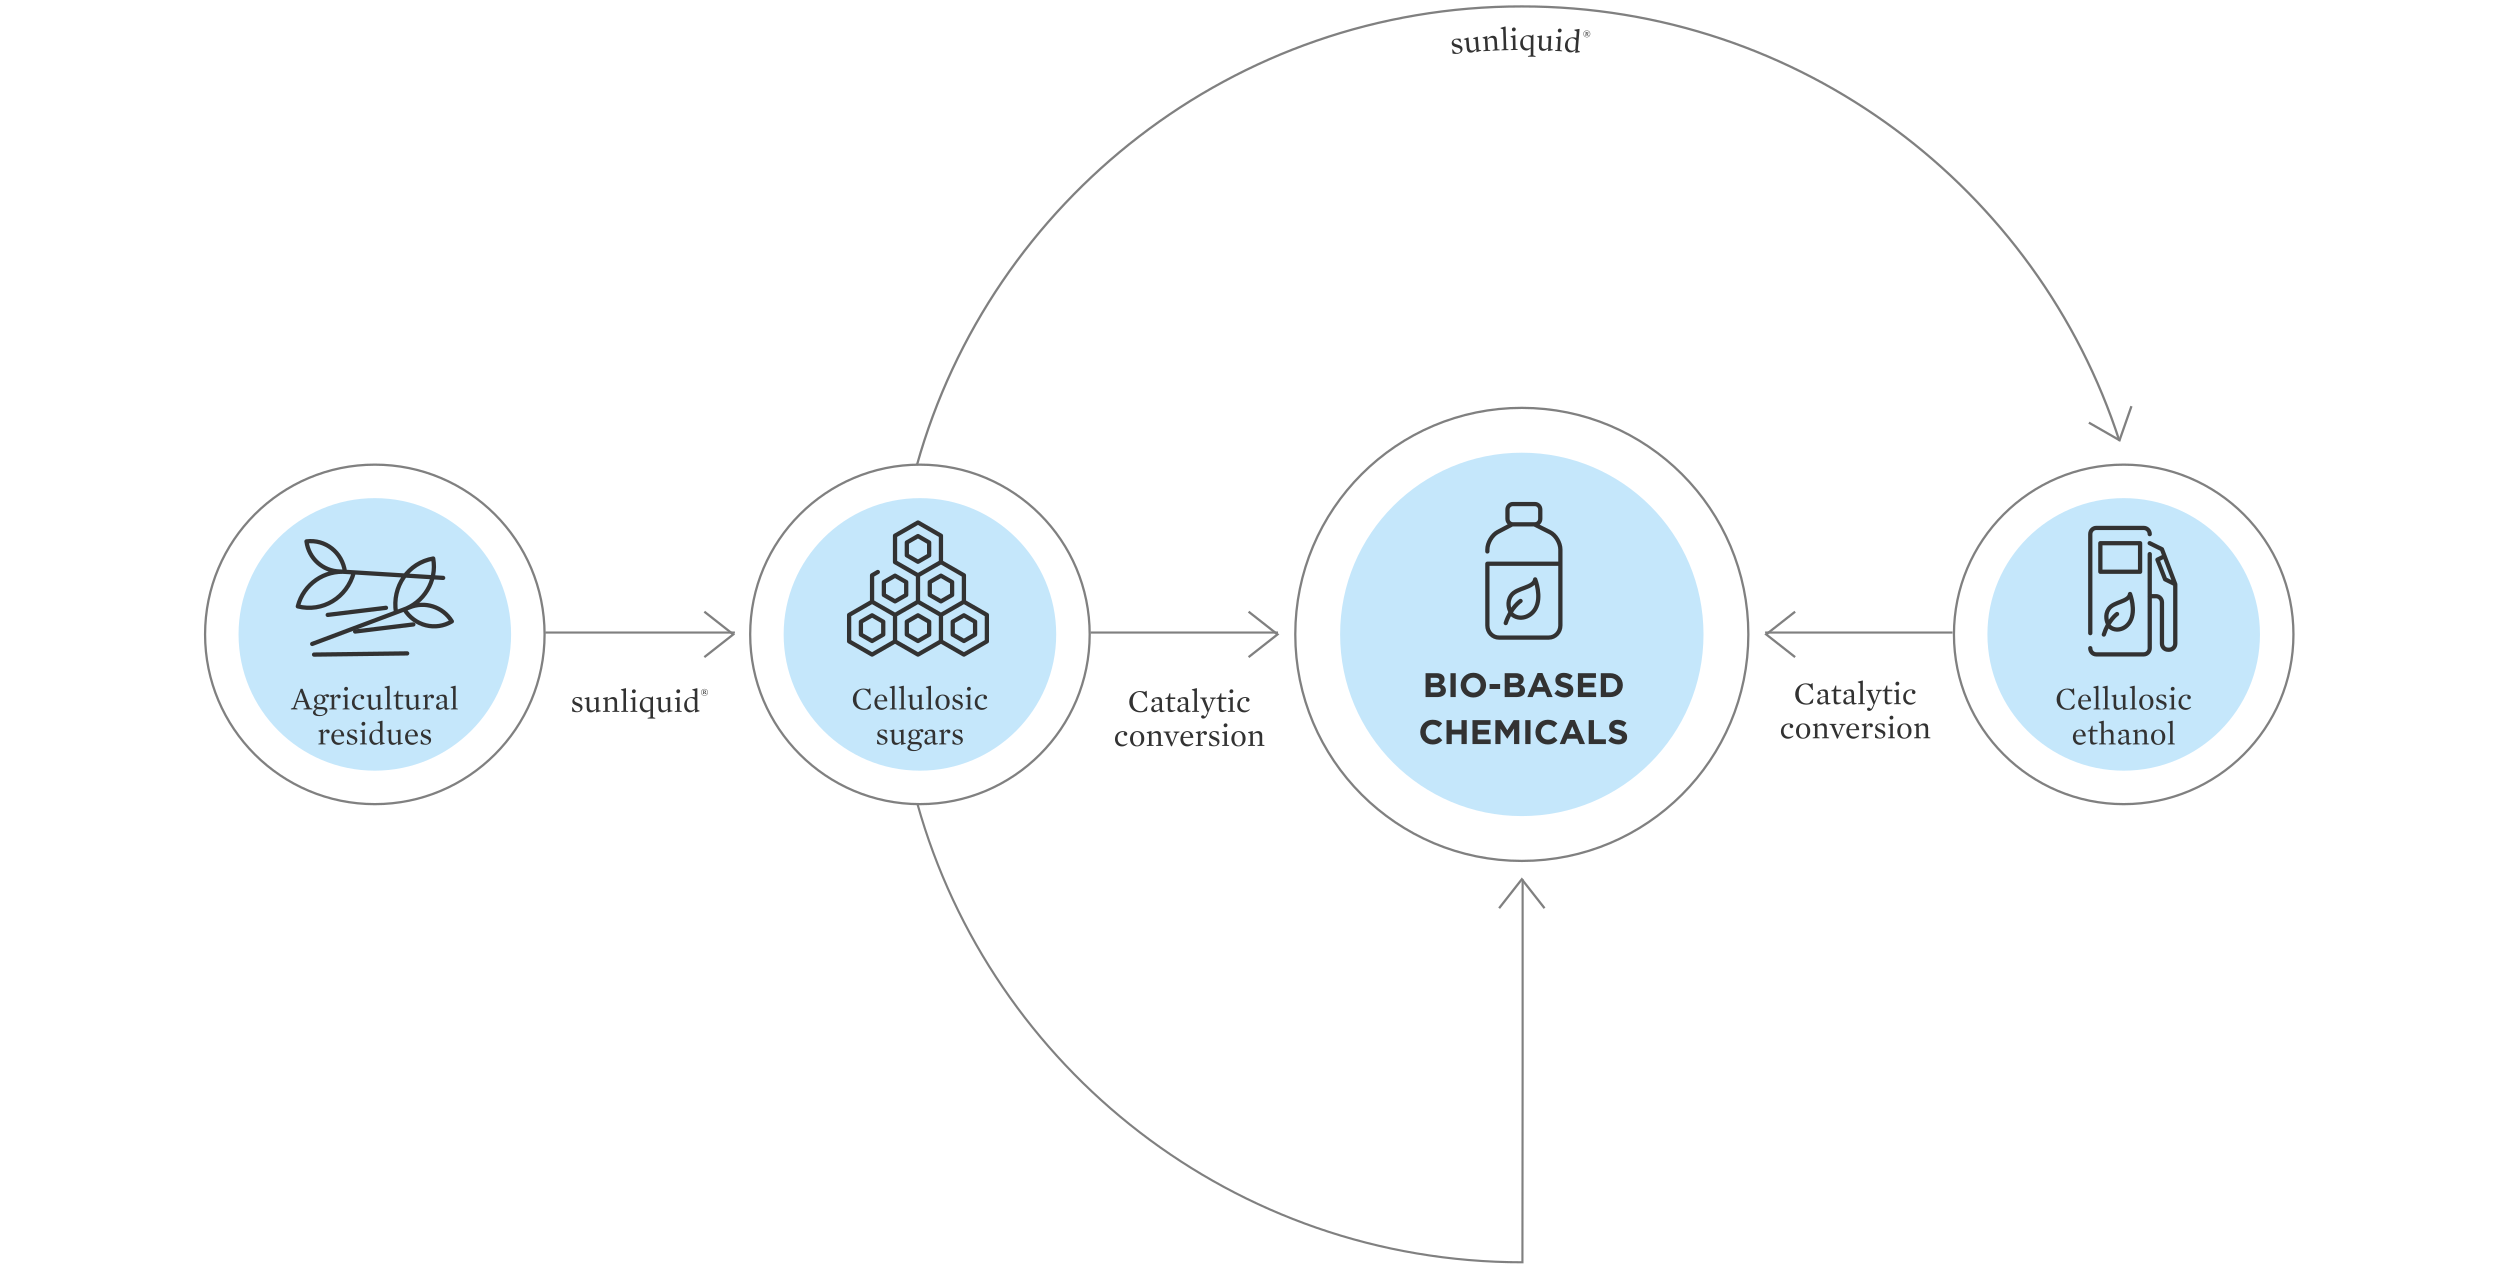<svg xmlns="http://www.w3.org/2000/svg" width="1160" height="588" viewBox="0 0 1160 588"><circle fill="none" stroke="gray" stroke-width="1.06" cx="706.121" cy="294.359" r="105.107"/><path fill="#C5E7FB" d="M706.12 378.67c46.563 0 84.31-37.746 84.31-84.31 0-46.563-37.746-84.31-84.31-84.31s-84.307 37.746-84.307 84.31 37.746 84.31 84.308 84.31"/><path fill="none" stroke="gray" stroke-width="1.06" d="M426.845 373.12c43.5 0 78.764-35.262 78.764-78.76 0-43.498-35.265-78.762-78.765-78.762-43.497 0-78.76 35.264-78.76 78.76 0 43.5 35.263 78.763 78.76 78.763z"/><path fill="#C5E7FB" d="M426.845 357.593c34.923 0 63.233-28.31 63.233-63.233 0-34.92-28.31-63.23-63.233-63.23-34.92 0-63.232 28.31-63.232 63.23 0 34.922 28.312 63.233 63.232 63.233"/><circle fill="none" stroke="gray" stroke-width="1.06" cx="173.918" cy="294.36" r="78.761"/><path fill="#C5E7FB" d="M173.918 357.593c34.922 0 63.232-28.31 63.232-63.233 0-34.92-28.31-63.23-63.232-63.23-34.923 0-63.233 28.31-63.233 63.23 0 34.922 28.31 63.233 63.233 63.233"/><circle fill="none" stroke="gray" stroke-width="1.06" cx="985.395" cy="294.36" r="78.761"/><path fill="#C5E7FB" d="M985.395 357.593c34.923 0 63.233-28.31 63.233-63.233 0-34.92-28.31-63.23-63.233-63.23-34.922 0-63.232 28.31-63.232 63.23 0 34.922 28.31 63.233 63.232 63.233"/><path fill="none" stroke="gray" stroke-width="1.06" d="M983.397 204.555C945.537 87.575 835.71 2.98 706.12 2.98c-133.667 0-246.31 90.004-280.635 212.71"/><path fill="none" stroke="gray" stroke-width="1.06" d="M969.234 196.103l14.23 8.167 5.532-15.808M579.347 304.9l13.417-10.54-13.417-10.54M326.814 304.9l13.42-10.54-13.42-10.54"/><path fill="none" stroke="gray" d="M593 293.5h-87M341 293.5h-88"/><path fill="none" stroke="gray" stroke-width="1.06" d="M832.93 304.9l-13.42-10.54 13.42-10.54"/><path fill="none" stroke="gray" d="M819 293.5h87"/><path fill="none" stroke="gray" stroke-width="1.06" d="M695.586 421.405l10.537-13.42 10.54 13.42"/><path fill="none" stroke="gray" d="M425.705 373.073c34.367 122.65 147.076 212.63 280.7 212.63l.095-90.444V408"/><path fill="none" stroke="#323232" stroke-width="1.982" stroke-linecap="round" stroke-linejoin="round" stroke-miterlimit="10" d="M425.947 266.962l-10.654-6.132v-12.267l10.654-6.13 10.652 6.13v12.267l-10.653 6.132zm0-6.3l-5.18-2.982v-5.967l5.18-2.982 5.18 2.983v5.967l-5.18 2.982zM436.6 285.34l-10.652-6.132v-12.265l10.652-6.135 10.652 6.135v12.265L436.6 285.34zm0-6.302l-5.182-2.982v-5.962l5.182-2.982 5.18 2.982v5.962l-5.18 2.982zm-21.307-18.23l10.654 6.136v12.265l-10.654 6.13-10.652-6.13v-12.266l2.668-1.538m7.985 13.632l-5.18-2.982v-5.962l5.18-2.982 5.18 2.982v5.962l-5.18 2.982zm31.96 24.692l-10.653-6.132v-12.265l10.652-6.133 10.652 6.133v12.265l-10.652 6.132zm0-6.3l-5.18-2.98v-5.966l5.18-2.98 5.18 2.98v5.965l-5.18 2.98zm-21.306 6.3l-10.654-6.132v-12.265l10.654-6.133 10.652 6.133v12.265l-10.653 6.132zm0-6.3l-5.18-2.98v-5.966l5.18-2.98 5.18 2.98v5.965l-5.18 2.98zm-21.306 6.3l-10.65-6.132v-12.265l10.65-6.133 10.653 6.133v12.265l-10.652 6.132zm0-6.3l-5.178-2.98v-5.966l5.18-2.98 5.18 2.98v5.965l-5.18 2.98z"/><g fill="none" stroke="#323232" stroke-width="1.982" stroke-linecap="round" stroke-linejoin="round" stroke-miterlimit="10"><path d="M993.002 265.298h-18.44v-13.26h18.44v13.26zm16.31 5.8l-4.707-2.307-3.557-9.095 3.316-1.627m4.95 13.03l-6.177-16.253-5.688-2.81m0 24.592h2.925c1.53 0 2.77 1.29 2.77 2.88V295.8m6.18-24.463v27.25c0 1.588-1.24 2.878-2.772 2.878h-.635c-1.53 0-2.77-1.29-2.77-2.88v-16.29m-5.674-25.187v43.645c0 1.59-1.24 2.88-2.772 2.88h-22.045c-1.533 0-2.773-1.29-2.773-2.88m0-6.973v-45.94c0-1.59 1.24-2.88 2.772-2.88H994.7c1.533 0 2.773 1.29 2.773 2.88"/><path d="M978.077 289.442c-.366-.77-1.642-3.916.356-6.904 2.3-3.442 9.377-3.144 9.904-6.93 0 0 2.903 7.586.058 12.712-2.25 4.057-7.5 5.24-10.3 1.642m4.21-5.057s-4.08 2.862-6.124 9.524"/></g><g><path fill="none" stroke="#323232" stroke-width="1.982" stroke-linecap="round" stroke-linejoin="round" stroke-miterlimit="10" d="M700.793 283.732c-.415-.83-1.846-4.22.4-7.438 2.583-3.703 10.528-3.384 11.12-7.46 0 0 3.26 8.17.067 13.688-2.526 4.37-8.425 5.644-11.566 1.77m4.725-5.444s-4.585 3.08-6.876 10.25m-8.524-34.11v.883m24.546-15.146c0 1.405-1.104 2.554-2.45 2.554H701.92c-1.348 0-2.45-1.148-2.45-2.554v-4.284c0-1.405 1.103-2.554 2.45-2.554h10.314c1.348 0 2.45 1.148 2.45 2.554v4.284zM690.14 254.98c0-3.08 2.156-6.738 4.79-8.13l6.382-3.368m11.12.077l6.744 3.392c2.66 1.337 4.838 4.952 4.838 8.032v35.251c0 3.08-2.418 5.6-5.37 5.6H695.51c-2.953 0-5.37-2.52-5.37-5.6V261.58m.21-.012h33.456"/></g><path fill="none" stroke="#323232" stroke-width="1.982" stroke-linecap="round" stroke-linejoin="round" stroke-miterlimit="10" d="M164.778 293.03l27.022-3.292m-39.736-4.425l27.025-3.293m9.828 21.156l-43.192.555"/><g><path fill="none" stroke="#323232" stroke-width="1.982" stroke-linecap="round" stroke-linejoin="round" stroke-miterlimit="10" d="M209.653 288.318c-7.52 4.558-17.204 2.175-22.066-5.6 0 0 1.57-.543 2.28-.843 7.162-3.017 15.647-.4 19.786 6.443zm-8.648-29.167c-11.578 2.033-19.22 12.948-17.27 25.037 0 0 2.052-.832 3.03-1.155 9.858-3.267 16.098-13.348 14.24-23.88zM187.6 282.735l-42.737 16.052m-2.652-47.58c8.732-1.08 16.598 5.054 17.856 14.136 0 0-1.654-.144-2.425-.162-7.77-.176-14.442-6.03-15.43-13.974zm-4.026 30.156c11.4 2.88 22.838-3.955 25.998-15.787 0 0-2.213-.08-3.238-.182-10.33-1.05-20.144 5.6-22.76 15.97zm21.882-16.042l45.558 2.825"/></g><g><g fill="#323232"><path d="M404.145 326.636l-.282 1.962c-.237.13-.468.242-.69.342-.224.1-.456.18-.7.245-.24.064-.5.114-.77.148-.273.035-.578.052-.915.052-.743 0-1.427-.116-2.05-.35-.625-.232-1.16-.56-1.606-.98s-.793-.932-1.04-1.53c-.248-.6-.372-1.266-.372-2 0-.752.134-1.438.4-2.058s.633-1.152 1.094-1.598c.46-.447.995-.79 1.604-1.034.61-.242 1.25-.364 1.925-.364.377 0 .77.045 1.175.134.405.09.768.198 1.084.327l.49-.505h.313l.12 3.18-.313.03c-.426-.842-.884-1.5-1.374-1.977-.49-.475-1.088-.713-1.79-.713-.438 0-.846.1-1.228.298-.38.198-.71.485-.988.86-.277.378-.495.84-.653 1.39-.16.55-.24 1.178-.24 1.882 0 .763.1 1.42.298 1.977.198.555.466 1.018.803 1.39.338.37.734.646 1.19.824.456.18.937.268 1.44.268.437 0 .828-.074 1.175-.223l1.694-2.036.205.06zM411.71 325.446h-4.697c-.03.932.156 1.665.558 2.2s1.044.803 1.926.803c.347 0 .67-.056.973-.165.302-.11.66-.287 1.077-.535l.118.312c-.465.445-.913.78-1.345 1.003-.43.223-.89.335-1.375.335-.476 0-.91-.085-1.308-.253-.396-.17-.735-.404-1.018-.706-.283-.302-.504-.665-.663-1.092-.158-.426-.237-.896-.237-1.41 0-.526.084-1.012.253-1.458.168-.445.396-.832.684-1.16s.63-.584 1.025-.77c.396-.19.827-.284 1.293-.284.456 0 .856.09 1.204.268.346.18.63.414.853.706.223.293.39.63.505 1.01.114.382.17.78.17 1.196zm-4.683-.43l3.314-.104c-.06-1.466-.56-2.2-1.5-2.2-.506 0-.922.214-1.248.64-.326.425-.515.98-.565 1.664zM415.112 328.582l.995.268v.312h-3.255v-.312l1.056-.268v-9.095l-1.16-.49v-.27l2.23-.578.134.103v10.33zM419.377 328.582l.995.268v.312h-3.255v-.312l1.056-.268v-9.095l-1.16-.49v-.27l2.23-.578.134.103v10.33zM427.67 328.36l1.055.237v.268l-2.11.52-.134-.104.105-1.1-.134-.03c-.445.417-.847.73-1.203.938s-.758.312-1.204.312c-.316 0-.594-.055-.832-.164-.236-.11-.433-.26-.586-.453s-.27-.42-.35-.684c-.08-.264-.118-.544-.118-.84v-3.85l-1.04-.446v-.18l2.11-.534.133.12v4.442c0 1.12.45 1.68 1.352 1.68.298 0 .59-.062.877-.186s.58-.285.876-.483v-4.414l-1.055-.446v-.18l2.126-.534.134.12v5.99zM431.98 328.582l.994.268v.312h-3.255v-.312l1.055-.268v-9.095l-1.16-.49v-.27l2.23-.578.134.103v10.33zM440.644 325.788c0 .476-.076.932-.23 1.367-.153.437-.376.82-.668 1.152-.293.332-.65.597-1.07.795s-.9.298-1.435.298c-.514 0-.97-.09-1.366-.268-.396-.18-.73-.43-1.003-.75s-.48-.702-.623-1.138c-.144-.437-.216-.907-.216-1.412 0-.476.08-.93.238-1.36.16-.43.385-.81.677-1.137s.648-.587 1.07-.78c.42-.193.898-.29 1.434-.29.515 0 .973.09 1.374.268.4.18.735.424 1.003.736.268.31.47.683.61 1.113.137.432.207.9.207 1.405zm-1.382 0c0-.545-.05-1.01-.148-1.396-.1-.387-.238-.704-.416-.95-.18-.25-.39-.433-.632-.55-.243-.12-.503-.18-.78-.18-.258 0-.5.06-.73.18-.227.117-.425.306-.594.563-.168.258-.302.587-.4.988-.1.4-.15.88-.15 1.435 0 .545.056 1.01.165 1.396.108.387.255.704.438.95.183.25.394.433.63.55.24.12.487.18.744.18.276 0 .53-.06.758-.18.228-.117.423-.306.587-.563.163-.257.292-.586.386-.987.095-.402.142-.88.142-1.435zM446.766 327.155c0 .337-.066.64-.2.907s-.317.495-.55.684c-.233.188-.508.334-.825.438-.316.104-.663.156-1.04.156-.405 0-.78-.032-1.12-.097s-.702-.166-1.08-.305v-1.873l.358-.03c.247.685.532 1.17.854 1.457.32.287.735.43 1.24.43.427 0 .76-.103 1.004-.31.242-.21.363-.517.363-.923 0-.288-.122-.533-.364-.736-.243-.203-.677-.424-1.3-.66-.318-.12-.603-.24-.855-.365s-.467-.264-.645-.417-.314-.33-.41-.527c-.093-.198-.14-.432-.14-.7 0-.276.057-.54.17-.786.115-.248.275-.464.483-.646.208-.184.46-.33.75-.438.293-.11.618-.164.975-.164.386 0 .748.032 1.085.097s.614.136.832.215l.045 1.65-.312.073c-.287-.594-.574-1.013-.862-1.256-.286-.242-.638-.364-1.054-.364-.337 0-.62.1-.848.298-.228.198-.342.44-.342.73 0 .286.114.523.342.712.23.188.63.392 1.204.61.406.147.75.296 1.033.445.282.148.513.305.69.468.18.164.31.345.395.543s.126.425.126.682zM449.024 323.515l-1.04-.476v-.254l2.185-.535.06.046v6.286l.995.268v.312h-3.255v-.312l1.055-.268v-5.067zm-.34-3.88c0-.237.086-.455.26-.653.173-.198.398-.297.676-.297.258 0 .466.084.624.253.16.168.238.37.238.608 0 .248-.087.47-.26.67-.174.197-.404.297-.69.297-.25 0-.452-.085-.61-.253-.16-.17-.24-.377-.24-.624zM457.986 323.604c0 .258-.077.47-.23.64-.153.168-.344.252-.572.252-.268 0-.476-.092-.624-.274-.148-.184-.223-.39-.223-.617 0-.327.09-.59.268-.787-.11-.03-.214-.055-.312-.074-.1-.02-.218-.03-.356-.03-.287 0-.575.06-.862.18-.287.117-.545.304-.772.556-.23.253-.414.572-.558.96s-.216.846-.216 1.38c0 .438.063.823.192 1.16s.308.622.535.854c.228.233.493.412.795.535.303.123.627.186.974.186.188 0 .36-.013.52-.037.16-.026.315-.063.47-.113.152-.05.31-.11.468-.186.158-.073.33-.16.52-.26l.148.194c-.376.426-.785.745-1.226.958-.44.213-.91.32-1.404.32-.476 0-.914-.082-1.315-.246-.4-.163-.743-.394-1.025-.69-.282-.298-.503-.65-.662-1.062-.158-.41-.237-.865-.237-1.36 0-.545.09-1.048.268-1.51.18-.46.43-.858.75-1.195.323-.338.71-.6 1.16-.788.45-.188.944-.283 1.48-.283.653 0 1.16.128 1.516.386s.53.572.53.948z"/></g><g fill="#323232"><path d="M411.8 343.384c0 .337-.067.64-.2.907s-.318.496-.55.685c-.234.188-.51.334-.826.438-.317.104-.664.156-1.04.156-.406 0-.78-.033-1.122-.098s-.7-.166-1.078-.305v-1.873l.357-.03c.248.685.533 1.17.855 1.457.32.288.735.432 1.24.432.427 0 .76-.104 1.004-.312.24-.208.362-.516.362-.922 0-.287-.12-.532-.363-.735-.244-.203-.678-.424-1.302-.66-.317-.12-.602-.24-.854-.365s-.468-.263-.646-.416-.314-.33-.41-.527c-.093-.198-.14-.432-.14-.7 0-.276.057-.54.17-.786.115-.25.275-.465.483-.647.21-.184.46-.33.752-.438.292-.11.617-.164.974-.164.386 0 .748.033 1.085.098s.615.137.833.216l.045 1.65-.312.073c-.287-.594-.574-1.013-.862-1.256-.287-.24-.64-.363-1.055-.363-.338 0-.62.1-.85.298-.227.198-.34.44-.34.73 0 .286.113.523.34.712.23.188.63.392 1.205.61.406.147.75.296 1.033.445.282.148.513.305.69.468.18.163.31.344.395.542s.126.425.126.682zM419.26 344.588l1.055.238v.268l-2.11.52-.134-.104.105-1.1-.134-.03c-.445.416-.847.73-1.203.937s-.758.312-1.204.312c-.316 0-.594-.056-.832-.165-.236-.11-.433-.26-.586-.453s-.27-.42-.35-.684c-.08-.263-.118-.543-.118-.84v-3.85l-1.04-.445v-.18l2.11-.534.133.118v4.443c0 1.12.45 1.68 1.352 1.68.298 0 .59-.06.877-.185s.58-.285.876-.483v-4.414l-1.055-.445v-.18l2.126-.534.134.118v5.99zM426.794 340.77c0 .355-.066.678-.2.965s-.32.53-.558.73c-.238.197-.518.35-.84.452-.322.104-.67.156-1.048.156-.208 0-.392-.015-.55-.045-.158-.03-.312-.08-.46-.148-.11.11-.22.228-.328.356-.108.13-.163.272-.163.432 0 .228.09.38.268.46.18.08.456.124.832.134l1.74.03c1.495.03 2.243.58 2.243 1.65 0 .307-.084.613-.253.92-.168.308-.413.583-.735.825-.322.243-.716.44-1.182.595s-1 .23-1.605.23c-.485 0-.91-.045-1.278-.134-.366-.09-.673-.208-.92-.356s-.435-.322-.56-.52-.185-.407-.185-.625c0-.317.136-.634.408-.95s.632-.565 1.078-.744l-.015-.134c-.298-.1-.528-.22-.69-.357s-.246-.322-.246-.55c0-.456.396-.897 1.188-1.323v-.12c-.356-.198-.644-.46-.86-.787-.22-.327-.328-.704-.328-1.13 0-.356.07-.676.215-.958.145-.283.337-.523.58-.722.243-.197.527-.35.854-.453.327-.104.67-.156 1.025-.156.348 0 .66.048.938.142s.53.216.758.364c.693-.446 1.273-.67 1.74-.67.246 0 .444.07.593.21.148.138.223.31.223.52 0 .228-.064.403-.193.527s-.287.186-.476.186-.347-.07-.476-.215-.193-.314-.193-.513l-.788.09-.178.222c.197.188.35.406.46.654.11.248.164.5.164.76zm-.06 5.706c0-.416-.134-.708-.4-.877-.27-.17-.65-.26-1.146-.27l-2.318-.028c-.198.13-.36.3-.49.513s-.193.448-.193.706c0 .437.198.796.595 1.078s.966.424 1.71.424c.336 0 .644-.045.92-.134.278-.09.514-.206.707-.35.19-.144.343-.307.452-.49.108-.184.162-.374.162-.572zm-1.188-5.693c0-.564-.117-1.018-.35-1.36s-.572-.512-1.018-.512c-.406 0-.738.14-.996.417s-.387.763-.387 1.456c0 .733.127 1.233.38 1.5.252.27.606.402 1.06.402.397 0 .715-.173.952-.52.24-.347.36-.807.36-1.382zM433.927 340.472v3.85c0 .217.085.373.253.468.17.094.5.126.996.097l.03.223c-.07.05-.164.1-.283.148s-.248.097-.387.142c-.14.044-.284.08-.438.11-.153.03-.295.045-.423.045-.288 0-.5-.08-.64-.237s-.218-.437-.237-.832l-.134-.03c-.357.356-.706.63-1.048.817s-.7.282-1.078.282c-.505 0-.903-.14-1.196-.423-.292-.282-.438-.646-.438-1.093 0-.338.097-.643.29-.915s.46-.513.803-.72.748-.38 1.22-.514.978-.225 1.522-.274v-.906c0-.585-.125-.988-.373-1.21-.247-.225-.634-.336-1.16-.336-.267 0-.49.032-.675.097s-.345.138-.483.217c.168.11.307.235.415.38.11.143.164.284.164.423 0 .218-.073.394-.217.527s-.32.2-.527.2c-.23 0-.41-.066-.55-.2s-.208-.314-.208-.542c0-.248.086-.48.26-.69s.4-.4.684-.56.6-.28.95-.37c.353-.09.707-.134 1.063-.134.645 0 1.112.16 1.404.477.29.315.437.81.437 1.485zm-1.19 3.61v-2.035c-.93 0-1.606.148-2.028.445-.422.298-.632.664-.632 1.1 0 .357.094.632.282.825s.456.29.803.29c.198 0 .438-.055.72-.163.283-.11.568-.263.855-.46zM440.986 339.43c0 .278-.08.494-.237.647-.16.154-.343.23-.55.23-.28 0-.482-.102-.61-.305-.13-.203-.17-.43-.12-.676-.118-.02-.247 0-.386.06-.14.06-.274.144-.408.252-.134.11-.26.235-.38.38-.118.144-.223.294-.31.453v4.34l1.1.268v.312h-3.36v-.312l1.056-.268v-5.067l-1.04-.476v-.253l2.096-.535.134.118-.12 1.293.15.046c.316-.516.628-.885.936-1.107.307-.224.634-.336.98-.336.317 0 .575.087.773.26.198.174.296.4.296.677zM446.768 343.384c0 .337-.066.64-.2.907s-.317.496-.55.685c-.233.188-.508.334-.825.438-.317.104-.664.156-1.04.156-.406 0-.78-.033-1.122-.098s-.7-.166-1.077-.305v-1.873l.357-.03c.247.685.532 1.17.854 1.457.32.288.735.432 1.24.432.427 0 .76-.104 1.004-.312.242-.208.363-.516.363-.922 0-.287-.12-.532-.362-.735-.243-.203-.677-.424-1.3-.66-.318-.12-.603-.24-.855-.365s-.468-.263-.646-.416-.314-.33-.41-.527c-.093-.198-.14-.432-.14-.7 0-.276.057-.54.17-.786.115-.25.275-.465.483-.647.208-.184.46-.33.75-.438.293-.11.618-.164.975-.164.386 0 .748.033 1.085.098s.614.137.832.216l.045 1.65-.312.073c-.287-.594-.574-1.013-.862-1.256-.287-.24-.64-.363-1.055-.363-.337 0-.62.1-.848.298-.228.198-.342.44-.342.73 0 .286.114.523.342.712.23.188.63.392 1.204.61.406.147.75.296 1.033.445.282.148.513.305.69.468.18.163.31.344.395.542s.126.425.126.682z"/></g><g fill="#323232"><path d="M143.766 328.45l1.203.34v.372h-4.147v-.37l1.486-.27-.997-2.75h-3.463l-.966 2.66 1.16.358v.37h-3.077v-.37l1.204-.4 3.36-8.785h.86l3.376 8.844zm-2.662-3.256l-1.47-4.043h-.12l-1.456 4.044h3.046zM150.987 324.54c0 .356-.066.68-.2.966s-.32.53-.558.73c-.24.197-.52.35-.84.452-.323.104-.672.156-1.05.156-.207 0-.39-.015-.55-.045-.157-.03-.31-.08-.46-.15-.108.11-.218.23-.327.357-.108.13-.163.272-.163.432 0 .227.09.38.268.46.18.08.456.123.832.133l1.74.03c1.495.03 2.243.58 2.243 1.65 0 .307-.084.613-.253.92-.168.308-.413.583-.735.825-.322.243-.716.44-1.182.595s-1 .23-1.605.23c-.485 0-.91-.045-1.278-.134-.366-.09-.673-.21-.92-.357s-.435-.322-.56-.52-.185-.407-.185-.625c0-.317.136-.634.408-.95s.632-.565 1.078-.744l-.014-.134c-.298-.1-.528-.218-.69-.356s-.246-.322-.246-.55c0-.456.396-.897 1.188-1.323v-.118c-.356-.198-.644-.46-.86-.787-.22-.327-.328-.704-.328-1.13 0-.356.07-.676.215-.958.145-.283.337-.523.58-.722.243-.197.527-.35.854-.453.326-.104.668-.156 1.024-.156.347 0 .66.048.937.142s.53.216.76.364c.692-.446 1.272-.67 1.738-.67.247 0 .445.07.594.21.15.138.224.31.224.52 0 .228-.064.403-.193.527s-.287.185-.476.185-.347-.07-.476-.215-.192-.314-.192-.513l-.788.09-.178.222c.198.187.352.405.46.653.11.246.165.5.165.757zm-.06 5.707c0-.416-.133-.708-.4-.877-.268-.168-.648-.258-1.145-.268l-2.318-.03c-.198.13-.36.3-.49.514s-.193.448-.193.706c0 .436.2.795.596 1.077s.966.423 1.71.423c.336 0 .644-.045.92-.134.278-.09.514-.207.707-.35.192-.145.344-.308.453-.49.107-.184.162-.375.162-.573zm-1.188-5.692c0-.564-.118-1.018-.35-1.36s-.573-.512-1.02-.512c-.405 0-.737.14-.995.416s-.387.762-.387 1.455c0 .733.127 1.233.38 1.5.252.27.606.402 1.06.402.397 0 .715-.173.952-.52.24-.347.36-.807.36-1.382zM158.106 323.202c0 .277-.08.493-.237.646-.16.154-.343.23-.552.23-.277 0-.48-.102-.608-.305-.13-.203-.17-.43-.12-.676-.118-.02-.247 0-.386.06-.14.06-.274.144-.408.252-.134.108-.26.234-.38.378-.118.145-.223.295-.312.454v4.34l1.1.267v.31h-3.358v-.31l1.055-.27v-5.066l-1.04-.476v-.253l2.097-.535.134.12-.118 1.292.148.045c.317-.516.63-.885.937-1.107.307-.223.634-.335.98-.335.317 0 .575.087.773.26.198.174.296.4.296.677zM160.022 323.515l-1.04-.476v-.254l2.185-.535.06.046v6.286l.996.268v.312h-3.255v-.312l1.055-.268v-5.067zm-.34-3.88c0-.237.086-.455.26-.653.173-.198.398-.297.676-.297.258 0 .466.084.624.253.16.168.238.37.238.608 0 .248-.087.47-.26.67-.174.197-.404.297-.69.297-.25 0-.452-.085-.61-.253-.16-.17-.24-.377-.24-.624zM168.984 323.604c0 .258-.077.47-.23.64-.153.168-.344.252-.572.252-.268 0-.476-.092-.624-.274-.148-.184-.223-.39-.223-.617 0-.327.09-.59.268-.787-.11-.03-.214-.055-.312-.074-.098-.02-.217-.03-.355-.03-.287 0-.575.06-.862.18-.287.117-.545.304-.772.556-.228.253-.413.572-.557.96s-.216.846-.216 1.38c0 .438.064.823.193 1.16s.308.622.535.854c.228.233.493.412.795.535.303.123.627.186.974.186.188 0 .36-.013.52-.037.16-.026.315-.063.47-.113.152-.05.31-.11.468-.186.158-.073.33-.16.52-.26l.148.194c-.376.426-.785.745-1.226.958-.44.213-.91.32-1.404.32-.476 0-.914-.082-1.315-.246-.4-.163-.743-.394-1.025-.69-.282-.298-.503-.65-.662-1.062-.158-.41-.237-.865-.237-1.36 0-.545.09-1.048.27-1.51.178-.46.428-.858.75-1.195.32-.338.708-.6 1.16-.788.45-.188.942-.283 1.478-.283.653 0 1.16.128 1.516.386s.53.572.53.948zM176.504 328.36l1.055.237v.268l-2.11.52-.135-.104.104-1.1-.135-.03c-.446.417-.848.73-1.204.938s-.757.312-1.203.312c-.316 0-.594-.055-.832-.164-.237-.11-.434-.26-.587-.453s-.27-.42-.35-.684c-.08-.264-.118-.544-.118-.84v-3.85l-1.04-.446v-.18l2.11-.534.133.12v4.442c0 1.12.45 1.68 1.353 1.68.298 0 .59-.062.877-.186s.58-.285.877-.483v-4.414l-1.055-.446v-.18l2.125-.534.134.12v5.99zM180.814 328.582l.995.268v.312h-3.256v-.312l1.056-.268v-9.095l-1.16-.49v-.27l2.23-.578.134.103v10.33zM187.19 328.598c-.328.198-.668.36-1.02.49s-.7.193-1.048.193c-.97 0-1.456-.57-1.456-1.708v-4.4h-1.145v-.31l1.265-.58.684-1.77h.385v1.918h2.29v.743h-2.29v3.982c0 .268.025.488.074.662.05.173.153.314.31.423.1.07.22.117.357.142s.337.037.595.037c.12 0 .265-.01.438-.023.173-.015.354-.037.542-.066l.017.268zM194.145 328.36l1.055.237v.268l-2.11.52-.134-.104.104-1.1-.134-.03c-.446.417-.848.73-1.204.938s-.758.312-1.204.312c-.316 0-.594-.055-.832-.164-.237-.11-.434-.26-.587-.453s-.27-.42-.35-.684c-.08-.264-.12-.544-.12-.84v-3.85l-1.04-.446v-.18l2.11-.534.134.12v4.442c0 1.12.45 1.68 1.353 1.68.298 0 .59-.062.877-.186s.58-.285.877-.483v-4.414l-1.054-.446v-.18l2.125-.534.135.12v5.99zM201.41 323.202c0 .277-.078.493-.236.646-.16.154-.342.23-.55.23-.278 0-.48-.102-.61-.305-.128-.203-.168-.43-.118-.676-.12-.02-.248 0-.387.06-.14.06-.275.144-.41.252-.133.108-.26.234-.38.378-.117.145-.222.295-.31.454v4.34l1.1.267v.31h-3.36v-.31l1.056-.27v-5.066l-1.04-.476v-.253l2.096-.535.134.12-.12 1.292.15.045c.316-.516.628-.885.936-1.107.307-.223.634-.335.98-.335.317 0 .575.087.773.26.197.174.296.4.296.677zM207.326 324.243v3.85c0 .217.085.373.253.468.168.095.5.127.995.098l.03.223c-.07.05-.164.1-.283.15s-.248.096-.387.14c-.14.045-.284.082-.438.112-.153.03-.295.044-.423.044-.288 0-.5-.08-.64-.237s-.218-.438-.237-.833l-.134-.03c-.357.356-.706.63-1.048.817s-.7.282-1.078.282c-.505 0-.903-.14-1.196-.423-.29-.282-.437-.646-.437-1.093 0-.337.097-.642.29-.914s.46-.513.803-.72.748-.38 1.22-.514.978-.226 1.522-.275v-.906c0-.584-.124-.987-.372-1.21-.247-.224-.634-.335-1.16-.335-.267 0-.49.032-.675.097s-.344.137-.482.216c.17.11.308.235.416.38.11.143.164.284.164.423 0 .22-.072.395-.216.528s-.32.2-.527.2c-.23 0-.41-.066-.55-.2s-.208-.314-.208-.542c0-.248.086-.48.26-.69s.4-.4.684-.56.6-.28.952-.37c.352-.09.706-.134 1.062-.134.645 0 1.112.158 1.404.476.293.315.438.81.438 1.485zm-1.188 3.61v-2.035c-.932 0-1.607.148-2.03.445-.42.298-.63.664-.63 1.1 0 .357.094.632.282.825s.456.29.803.29c.198 0 .438-.055.72-.163.282-.11.568-.262.855-.46zM211.428 328.582l.995.268v.312h-3.255v-.312l1.056-.268v-9.095l-1.16-.49v-.27l2.23-.578.134.103v10.33z"/></g><g fill="#323232"><path d="M152.98 339.43c0 .278-.08.494-.238.647-.16.154-.342.23-.55.23-.278 0-.48-.102-.61-.305-.128-.203-.168-.43-.118-.676-.12-.02-.248 0-.387.06-.14.06-.274.144-.408.252-.135.11-.262.235-.38.38-.12.144-.224.294-.312.453v4.34l1.1.268v.312h-3.358v-.312l1.055-.268v-5.067l-1.04-.476v-.253l2.096-.535.135.118-.12 1.293.15.046c.316-.516.628-.885.936-1.107.308-.224.635-.336.98-.336.318 0 .576.087.774.26.196.174.295.4.295.677zM159.71 341.675h-4.695c-.03.932.156 1.665.558 2.2s1.043.803 1.925.803c.347 0 .67-.055.973-.164.304-.11.663-.287 1.08-.535l.117.31c-.465.446-.913.78-1.345 1.004-.43.223-.89.335-1.375.335-.476 0-.91-.086-1.308-.254-.397-.17-.736-.404-1.02-.706-.28-.303-.502-.666-.66-1.093-.16-.426-.238-.896-.238-1.41 0-.526.084-1.012.253-1.458.168-.446.396-.833.684-1.16s.628-.585 1.024-.772c.396-.188.827-.283 1.293-.283.456 0 .856.09 1.204.268.348.18.632.414.855.706.223.292.39.63.505 1.01.114.38.17.78.17 1.195zm-4.68-.43l3.313-.105c-.06-1.466-.56-2.2-1.5-2.2-.507 0-.923.214-1.25.64-.325.426-.514.98-.564 1.664zM165.804 343.384c0 .337-.066.64-.2.907s-.317.496-.55.685c-.233.188-.508.334-.825.438-.318.104-.665.156-1.04.156-.407 0-.78-.033-1.123-.098s-.7-.166-1.078-.305v-1.873l.356-.03c.247.685.532 1.17.854 1.457.32.288.735.432 1.24.432.427 0 .76-.104 1.004-.312.242-.208.364-.516.364-.922 0-.287-.122-.532-.364-.735-.243-.203-.677-.424-1.3-.66-.318-.12-.603-.24-.855-.365s-.47-.263-.647-.416-.314-.33-.41-.527c-.093-.198-.14-.432-.14-.7 0-.276.057-.54.17-.786.114-.25.275-.465.483-.647.21-.184.46-.33.75-.438.293-.11.618-.164.975-.164.388 0 .75.033 1.086.098s.614.137.832.216l.045 1.65-.312.073c-.286-.594-.573-1.013-.86-1.256-.288-.24-.64-.363-1.056-.363-.337 0-.62.1-.848.298-.228.198-.342.44-.342.73 0 .286.114.523.342.712.23.188.63.392 1.204.61.406.147.75.296 1.033.445.282.148.513.305.69.468.18.163.31.344.395.542s.126.425.126.682zM168.062 339.743l-1.04-.476v-.253l2.185-.535.06.044v6.286l.996.268v.312h-3.255v-.312l1.055-.268v-5.067zm-.34-3.88c0-.237.086-.455.26-.653.173-.198.398-.297.676-.297.258 0 .466.084.624.253.16.168.238.37.238.608 0 .248-.087.47-.26.67-.174.197-.404.297-.69.297-.25 0-.452-.084-.61-.252-.16-.17-.24-.377-.24-.624zM177.5 344.395l1.055.46v.224l-2.036.55-.15-.104.104-1.13-.134-.03-.015.016c-.17.17-.337.327-.506.476-.17.148-.348.28-.536.394-.188.114-.39.203-.61.268-.217.064-.464.097-.742.097-.316 0-.626-.074-.93-.223-.3-.148-.576-.36-.823-.64-.25-.276-.447-.613-.596-1.01s-.223-.843-.223-1.338c0-.574.092-1.103.275-1.583s.44-.894.773-1.24c.33-.348.728-.617 1.188-.81s.964-.29 1.51-.29c.227 0 .437.017.63.052.193.034.38.076.558.126v-2.94l-1.16-.492v-.268l2.23-.58.134.105v9.91zm-4.89-2.54c0 .9.183 1.61.55 2.124.365.515.876.772 1.53.772.268 0 .537-.064.81-.193s.537-.304.795-.522v-4.22c-.258-.26-.535-.462-.832-.61s-.62-.223-.966-.223c-.545 0-.996.232-1.353.698s-.535 1.19-.535 2.17zM185.852 344.588l1.055.238v.268l-2.11.52-.134-.104.104-1.1-.134-.03c-.446.416-.848.73-1.204.937s-.76.312-1.205.312c-.316 0-.594-.056-.832-.165-.237-.11-.434-.26-.587-.453s-.27-.42-.35-.684c-.08-.263-.118-.543-.118-.84v-3.85l-1.04-.445v-.18l2.11-.534.133.118v4.443c0 1.12.452 1.68 1.354 1.68.298 0 .59-.06.877-.185s.58-.285.878-.483v-4.414l-1.055-.445v-.18l2.125-.534.134.118v5.99zM193.936 341.675h-4.696c-.03.932.156 1.665.558 2.2s1.043.803 1.925.803c.347 0 .67-.055.973-.164.303-.11.662-.287 1.078-.535l.118.31c-.465.446-.913.78-1.345 1.004-.43.223-.89.335-1.375.335-.476 0-.91-.086-1.308-.254-.396-.17-.735-.404-1.018-.706-.282-.303-.503-.666-.662-1.093-.158-.426-.237-.896-.237-1.41 0-.526.084-1.012.253-1.458.168-.446.396-.833.684-1.16s.63-.585 1.025-.772c.395-.188.826-.283 1.292-.283.456 0 .856.09 1.204.268.347.18.63.414.854.706.223.292.39.63.505 1.01.114.38.17.78.17 1.195zm-4.682-.43l3.314-.105c-.06-1.466-.56-2.2-1.5-2.2-.507 0-.923.214-1.25.64-.326.426-.514.98-.564 1.664zM200.03 343.384c0 .337-.067.64-.2.907s-.318.496-.55.685c-.234.188-.51.334-.826.438-.317.104-.664.156-1.04.156-.406 0-.78-.033-1.122-.098s-.7-.166-1.078-.305v-1.873l.357-.03c.248.685.533 1.17.855 1.457.32.288.735.432 1.24.432.427 0 .76-.104 1.004-.312.24-.208.362-.516.362-.922 0-.287-.12-.532-.363-.735-.244-.203-.678-.424-1.302-.66-.317-.12-.602-.24-.854-.365s-.468-.263-.646-.416-.314-.33-.41-.527c-.093-.198-.14-.432-.14-.7 0-.276.057-.54.17-.786.115-.25.275-.465.483-.647.21-.184.46-.33.752-.438.292-.11.617-.164.974-.164.386 0 .748.033 1.085.098s.615.137.833.216l.045 1.65-.312.073c-.287-.594-.574-1.013-.862-1.256-.287-.24-.64-.363-1.055-.363-.338 0-.62.1-.85.298-.227.198-.34.44-.34.73 0 .286.113.523.34.712.23.188.63.392 1.205.61.406.147.75.296 1.033.445.282.148.513.305.69.468.18.163.31.344.395.542s.126.425.126.682z"/></g><g fill="#323232"><path d="M962.694 326.636l-.282 1.962c-.237.13-.468.242-.69.342-.224.1-.456.18-.7.245-.24.064-.5.114-.77.148-.273.035-.578.052-.915.052-.743 0-1.427-.116-2.05-.35-.626-.232-1.16-.56-1.606-.98-.444-.42-.792-.932-1.04-1.53-.247-.6-.37-1.266-.37-2 0-.752.133-1.438.4-2.058s.632-1.152 1.093-1.598c.46-.447.995-.79 1.604-1.034.61-.242 1.25-.364 1.925-.364.377 0 .77.045 1.174.134.406.09.77.198 1.085.327l.492-.505h.312l.12 3.18-.313.03c-.425-.842-.883-1.5-1.373-1.977-.49-.475-1.088-.713-1.79-.713-.438 0-.846.1-1.228.298-.382.198-.712.485-.99.86-.276.378-.494.84-.652 1.39-.16.55-.238 1.178-.238 1.882 0 .763.1 1.42.298 1.977.197.555.465 1.018.802 1.39.337.37.733.646 1.19.824.455.18.936.268 1.44.268.436 0 .827-.074 1.174-.223l1.694-2.036.206.06zM970.26 325.446h-4.697c-.03.932.156 1.665.558 2.2s1.044.803 1.926.803c.347 0 .67-.056.973-.165.302-.11.66-.287 1.077-.535l.118.312c-.465.445-.913.78-1.345 1.003-.43.223-.89.335-1.375.335-.476 0-.91-.085-1.308-.253-.396-.17-.735-.404-1.018-.706-.283-.302-.504-.665-.663-1.092-.158-.426-.237-.896-.237-1.41 0-.526.084-1.012.253-1.458.168-.445.396-.832.684-1.16s.63-.584 1.025-.77c.396-.19.827-.284 1.293-.284.456 0 .856.09 1.204.268.346.18.63.414.853.706.223.293.39.63.505 1.01.114.382.17.78.17 1.196zm-4.683-.43l3.314-.104c-.06-1.466-.56-2.2-1.5-2.2-.506 0-.922.214-1.248.64-.327.425-.515.98-.565 1.664zM973.662 328.582l.995.268v.312h-3.255v-.312l1.056-.268v-9.095l-1.16-.49v-.27l2.23-.578.134.103v10.33zM977.927 328.582l.995.268v.312h-3.255v-.312l1.056-.268v-9.095l-1.16-.49v-.27l2.23-.578.134.103v10.33zM986.22 328.36l1.055.237v.268l-2.11.52-.134-.104.105-1.1-.134-.03c-.445.417-.847.73-1.203.938s-.758.312-1.204.312c-.316 0-.594-.055-.832-.164-.236-.11-.433-.26-.586-.453s-.27-.42-.35-.684c-.08-.264-.118-.544-.118-.84v-3.85l-1.04-.446v-.18l2.11-.534.133.12v4.442c0 1.12.45 1.68 1.352 1.68.298 0 .59-.062.877-.186s.58-.285.876-.483v-4.414l-1.055-.446v-.18l2.126-.534.134.12v5.99zM990.53 328.582l.994.268v.312h-3.255v-.312l1.055-.268v-9.095l-1.16-.49v-.27l2.23-.578.134.103v10.33zM999.193 325.788c0 .476-.076.932-.23 1.367-.153.437-.376.82-.668 1.152-.293.332-.65.597-1.07.795s-.9.298-1.435.298c-.515 0-.97-.09-1.367-.268-.396-.18-.73-.43-1.003-.75s-.48-.702-.624-1.138c-.144-.437-.216-.907-.216-1.412 0-.476.08-.93.237-1.36.16-.43.385-.81.677-1.137s.648-.587 1.07-.78c.42-.193.898-.29 1.434-.29.516 0 .974.09 1.375.268.4.18.735.424 1.003.736.268.31.47.683.61 1.113.138.432.207.9.207 1.405zm-1.38 0c0-.545-.05-1.01-.15-1.396-.1-.387-.237-.704-.415-.95-.18-.25-.39-.433-.632-.55-.243-.12-.503-.18-.78-.18-.258 0-.5.06-.73.18-.227.117-.425.306-.594.563-.168.258-.302.587-.4.988-.1.4-.15.88-.15 1.435 0 .545.056 1.01.165 1.396.108.387.255.704.438.95.183.25.394.433.63.55.24.12.487.18.744.18.276 0 .53-.06.758-.18.228-.117.423-.306.587-.563.163-.257.292-.586.386-.987.095-.402.142-.88.142-1.435zM1005.315 327.155c0 .337-.066.64-.2.907s-.317.495-.55.684c-.233.188-.508.334-.825.438-.317.104-.664.156-1.04.156-.406 0-.78-.032-1.122-.097s-.7-.166-1.078-.305v-1.873l.357-.03c.247.685.532 1.17.854 1.457.322.287.736.43 1.24.43.428 0 .762-.103 1.005-.31.242-.21.364-.517.364-.923 0-.288-.123-.533-.365-.736-.243-.203-.677-.424-1.3-.66-.318-.12-.603-.24-.855-.365s-.468-.264-.646-.417-.314-.33-.41-.527c-.093-.198-.14-.432-.14-.7 0-.276.057-.54.17-.786.114-.248.275-.464.483-.646.21-.184.46-.33.75-.438.293-.11.618-.164.975-.164.387 0 .748.032 1.085.097s.614.136.832.215l.044 1.65-.312.073c-.287-.594-.574-1.013-.862-1.256-.287-.242-.64-.364-1.055-.364-.337 0-.62.1-.848.298-.228.198-.342.44-.342.73 0 .286.114.523.342.712.23.188.63.392 1.204.61.407.147.752.296 1.034.445.282.148.513.305.69.468.18.164.31.345.395.543s.125.425.125.682zM1007.574 323.515l-1.04-.476v-.254l2.185-.535.06.046v6.286l.995.268v.312h-3.255v-.312l1.055-.268v-5.067zm-.342-3.88c0-.237.087-.455.26-.653.174-.198.4-.297.677-.297.257 0 .465.084.623.253.16.168.238.37.238.608 0 .248-.086.47-.26.67-.173.197-.403.297-.69.297-.248 0-.45-.085-.61-.253-.158-.17-.238-.377-.238-.624zM1016.536 323.604c0 .258-.077.47-.23.64-.153.168-.344.252-.572.252-.268 0-.476-.092-.624-.274-.148-.184-.223-.39-.223-.617 0-.327.09-.59.268-.787-.11-.03-.214-.055-.312-.074-.1-.02-.218-.03-.356-.03-.287 0-.575.06-.862.18-.287.117-.545.304-.772.556-.23.253-.414.572-.558.96s-.216.846-.216 1.38c0 .438.063.823.192 1.16s.308.622.535.854c.228.233.493.412.795.535.303.123.627.186.974.186.188 0 .36-.013.52-.037.16-.026.315-.063.47-.113.152-.05.31-.11.468-.186.158-.073.33-.16.52-.26l.148.194c-.376.426-.785.745-1.226.958-.44.213-.91.32-1.404.32-.476 0-.914-.082-1.315-.246-.4-.163-.743-.394-1.025-.69-.282-.298-.503-.65-.662-1.062-.158-.41-.237-.865-.237-1.36 0-.545.09-1.048.268-1.51.18-.46.43-.858.75-1.195.323-.338.71-.6 1.16-.788.45-.188.944-.283 1.48-.283.653 0 1.16.128 1.516.386s.53.572.53.948z"/></g><g fill="#323232"><path d="M967.806 341.675h-4.696c-.03.932.156 1.665.558 2.2s1.043.803 1.925.803c.347 0 .67-.055.973-.164.303-.11.662-.287 1.078-.535l.118.31c-.465.446-.913.78-1.345 1.004-.43.223-.89.335-1.375.335-.476 0-.91-.086-1.308-.254-.396-.17-.735-.404-1.018-.706-.282-.303-.503-.666-.662-1.093-.158-.426-.237-.896-.237-1.41 0-.526.084-1.012.253-1.458.168-.446.396-.833.684-1.16s.63-.585 1.025-.772c.395-.188.826-.283 1.292-.283.456 0 .856.09 1.204.268.347.18.63.414.854.706.223.292.39.63.505 1.01.114.38.17.78.17 1.195zm-4.682-.43l3.314-.105c-.06-1.466-.56-2.2-1.5-2.2-.507 0-.923.214-1.25.64-.326.426-.514.98-.564 1.664zM973.32 344.826c-.328.198-.668.36-1.02.49s-.7.193-1.048.193c-.97 0-1.456-.57-1.456-1.71v-4.4h-1.145v-.31l1.265-.58.684-1.77h.385v1.918h2.29v.743h-2.29v3.983c0 .268.025.488.074.662.05.173.153.314.31.423.1.07.22.117.357.142s.337.037.595.037c.12 0 .265-.008.438-.022.173-.015.354-.037.542-.066l.017.266zM979.457 341.006c0-.505-.11-.9-.335-1.188-.223-.287-.577-.43-1.062-.43-.347 0-.67.056-.966.17-.297.113-.604.284-.922.513v4.74l.996.27v.31h-3.255v-.31l1.056-.27v-9.094l-1.16-.49v-.27l2.23-.578.132.104v5.188l.06.03c.16-.15.33-.298.513-.446.184-.15.38-.277.588-.387.208-.11.428-.198.66-.268.233-.07.488-.105.767-.105.644 0 1.122.193 1.434.58.312.387.47.882.47 1.486v4.25l1.054.27v.31h-3.27v-.31l1.01-.27v-3.804zM987.778 340.472v3.85c0 .217.085.373.253.468.17.094.5.126.997.097l.03.223c-.07.05-.164.1-.283.148s-.248.097-.387.142c-.14.044-.284.08-.438.11-.154.03-.296.045-.424.045-.288 0-.5-.08-.64-.237s-.218-.437-.237-.832l-.135-.03c-.357.356-.706.63-1.048.817s-.7.282-1.078.282c-.506 0-.904-.14-1.197-.423-.292-.282-.438-.646-.438-1.093 0-.338.097-.643.29-.915s.46-.513.803-.72.748-.38 1.22-.514.978-.225 1.522-.274v-.906c0-.585-.124-.988-.372-1.21-.247-.225-.634-.336-1.16-.336-.267 0-.49.032-.675.097s-.345.138-.483.217c.17.11.308.235.416.38.11.143.164.284.164.423 0 .218-.072.394-.216.527s-.32.2-.527.2c-.23 0-.41-.066-.55-.2s-.208-.314-.208-.542c0-.248.085-.48.26-.69s.4-.4.683-.56.6-.28.95-.37c.353-.09.707-.134 1.063-.134.645 0 1.112.16 1.404.477.293.315.438.81.438 1.485zm-1.188 3.61v-2.035c-.932 0-1.607.148-2.03.445-.42.298-.63.664-.63 1.1 0 .357.094.632.282.825s.456.29.803.29c.198 0 .438-.055.72-.163.283-.11.568-.263.855-.46zM996.146 340.56v4.25l1.056.27v.31h-3.27v-.31l1.01-.27v-3.804c0-.515-.108-.913-.326-1.196-.218-.282-.564-.423-1.04-.423-.298 0-.585.062-.862.186s-.57.29-.877.498v4.74l.996.27v.31h-3.255v-.31l1.055-.27v-5.066l-1.04-.476v-.253l2.096-.535.133.12-.104 1.113.133.03c.446-.416.86-.73 1.24-.937.382-.208.776-.312 1.183-.312.595 0 1.055.174 1.382.52s.488.863.488 1.547zM1004.69 342.017c0 .476-.075.932-.23 1.367-.152.437-.375.82-.667 1.152-.293.332-.65.597-1.07.795s-.9.3-1.435.3c-.515 0-.97-.09-1.367-.27-.395-.178-.73-.428-1.002-.75s-.48-.7-.624-1.137c-.144-.437-.216-.907-.216-1.412 0-.475.08-.928.237-1.36.16-.43.385-.81.677-1.136s.648-.587 1.07-.78c.42-.193.898-.29 1.434-.29.516 0 .974.09 1.375.268.402.18.736.424 1.004.736s.47.684.61 1.114c.138.432.207.9.207 1.405zm-1.38 0c0-.545-.05-1.01-.148-1.396-.1-.386-.238-.703-.416-.95-.18-.248-.39-.432-.632-.55-.243-.12-.503-.18-.78-.18-.258 0-.5.06-.73.18-.227.118-.425.307-.594.564-.168.258-.302.587-.4.988-.1.4-.15.88-.15 1.435 0 .545.056 1.01.165 1.396.108.387.255.704.438.95.183.25.394.433.63.55.24.12.487.18.744.18.277 0 .53-.06.76-.18.227-.117.422-.306.586-.563.163-.258.292-.587.386-.988.093-.402.14-.88.14-1.435zM1008.125 344.81l.995.27v.31h-3.255v-.31l1.056-.27v-9.094l-1.158-.49v-.27l2.23-.578.133.104v10.33z"/></g><path fill="#323232" d="M678.594 22.542c.037.336.003.644-.102.924-.104.28-.263.526-.475.738-.21.213-.467.388-.772.523-.304.138-.644.226-1.018.267-.402.043-.778.053-1.126.025-.345-.028-.713-.09-1.1-.19l-.202-1.86.352-.068c.318.653.654 1.105 1.005 1.356.35.25.777.35 1.278.295.424-.045.747-.185.965-.418.22-.23.306-.55.263-.955-.03-.285-.178-.515-.44-.69-.262-.178-.718-.35-1.36-.52-.33-.083-.626-.175-.892-.27-.264-.096-.492-.21-.686-.344-.194-.134-.35-.294-.464-.48-.114-.186-.188-.412-.217-.68-.027-.275 0-.542.09-.8.085-.26.222-.49.407-.695.188-.204.423-.377.7-.516s.597-.23.95-.267c.385-.04.75-.05 1.088-.02.344.027.627.07.852.124l.222 1.637-.303.107c-.35-.56-.68-.945-.993-1.155-.312-.212-.673-.294-1.087-.25-.335.037-.604.165-.81.387-.206.22-.293.475-.262.76.03.285.17.51.416.672.247.163.668.32 1.262.478.42.104.78.214 1.075.332.298.116.544.247.738.39.194.146.345.31.448.497.11.186.173.41.2.665zM686.178 23.092l1.07.15.02.267-2.06.69-.14-.092.01-1.104-.134-.02c-.41.452-.784.795-1.123 1.032-.34.236-.728.374-1.173.41-.315.026-.596-.006-.844-.095-.245-.09-.453-.222-.62-.402-.17-.18-.305-.398-.406-.652-.1-.255-.163-.53-.187-.827l-.316-3.837-1.074-.358-.014-.178 2.06-.707.143.11.364 4.426c.092 1.115.586 1.637 1.484 1.562.296-.023.583-.11.86-.258.277-.146.553-.33.834-.553l-.362-4.398-1.09-.358-.015-.178 2.074-.708.143.107.495 5.97zM694.527 18.562l.242 4.243 1.068.207.018.312-3.264.186-.018-.312.993-.324-.217-3.798c-.03-.515-.16-.907-.395-1.176-.232-.27-.586-.392-1.062-.364-.297.018-.58.095-.85.234-.27.14-.552.322-.848.547l.27 4.733 1.01.21.02.312-3.25.186-.017-.312 1.036-.327-.288-5.06-1.064-.416-.015-.252 2.06-.653.143.11-.042 1.12.136.02c.42-.44.816-.775 1.186-1.005.37-.23.757-.355 1.16-.38.595-.033 1.065.115 1.41.442.347.33.54.834.577 1.515zM698.927 22.696l1.004.236.012.312-3.253.103-.01-.312 1.045-.3-.287-9.09-1.175-.453-.01-.268 2.21-.65.138.1.327 10.322zM701.93 17.57l-1.05-.456-.003-.25 2.174-.578.062.043.118 6.283 1 .248.007.313-3.254.062-.006-.312 1.05-.287-.097-5.067zm-.414-3.87c-.005-.237.077-.46.247-.66.17-.2.392-.304.67-.31.257-.004.466.076.63.242.16.163.244.366.248.604.005.248-.076.472-.245.673-.17.2-.398.305-.687.31-.247.006-.452-.077-.614-.24-.162-.166-.244-.373-.248-.62zM712.508 26.345l-3.537-.023.003-.312 1.28-.35.02-3.12-.133-.044-.015.015c-.35.306-.678.537-.985.693-.31.156-.65.233-1.026.23-.348 0-.687-.077-1.018-.222-.33-.145-.624-.36-.88-.644-.255-.284-.464-.635-.624-1.052-.16-.417-.24-.902-.236-1.457.003-.515.103-1.004.3-1.463.194-.458.463-.858.802-1.198.34-.34.736-.606 1.193-.802.46-.196.948-.292 1.474-.288.288 0 .562.035.824.103.263.064.502.143.72.233l.612-.62.238.03-.06 9.614 1.052.364-.002.315zm-3.66-3.843c.573.004 1.05-.14 1.428-.437l.03-4.487c-.237-.23-.5-.413-.785-.556-.286-.14-.592-.212-.92-.214-.257 0-.504.05-.743.152-.238.103-.45.267-.634.493-.186.227-.334.516-.444.866-.11.35-.17.773-.173 1.27-.006.91.19 1.624.59 2.136.396.513.947.772 1.65.776zM719.513 22.71l1.043.282-.012.268-2.132.426-.13-.11.153-1.093-.132-.035c-.465.396-.877.69-1.243.882-.367.19-.77.278-1.217.26-.315-.016-.592-.082-.823-.202-.235-.12-.423-.28-.566-.48-.146-.198-.25-.43-.32-.698-.065-.265-.094-.546-.08-.843l.17-3.845-1.02-.49.01-.18 2.13-.44.13.125-.198 4.438c-.05 1.12.375 1.698 1.277 1.738.296.013.59-.036.883-.147.293-.11.592-.26.898-.443l.195-4.408-1.035-.492.007-.18 2.147-.438.128.124-.265 5.98zM722.932 18.042l-1.01-.534.014-.25 2.21-.41.058.047-.357 6.275.978.322-.018.312-3.25-.185.02-.313 1.067-.206.288-5.058zm-.12-3.89c.014-.238.11-.45.297-.64.184-.188.413-.273.69-.258.257.015.46.11.607.288.15.177.218.384.204.62-.014.25-.113.466-.296.654-.186.188-.42.273-.707.257-.247-.015-.446-.11-.594-.286-.15-.177-.216-.39-.2-.635zM732.1 23.396l1.015.545-.018.224-2.074.38-.14-.116.195-1.116-.13-.04-.016.014c-.18.152-.364.297-.543.432-.18.135-.37.25-.566.35-.196.098-.406.17-.63.216-.222.045-.47.058-.748.035-.314-.027-.618-.126-.905-.3-.288-.173-.546-.407-.77-.703-.225-.3-.394-.65-.51-1.058-.115-.407-.152-.857-.112-1.352.048-.572.182-1.09.404-1.555.222-.464.513-.855.87-1.174.36-.318.778-.555 1.253-.71.475-.154.983-.21 1.525-.164.23.02.437.054.627.104.19.05.37.107.544.17l.243-2.932-1.114-.583.02-.267 2.27-.395.124.114-.813 9.88zm-4.662-2.936c-.075.9.05 1.62.372 2.163.324.545.81.844 1.462.897.268.02.542-.02.823-.127s.56-.257.835-.454l.347-4.206c-.234-.277-.495-.503-.78-.676-.283-.172-.597-.273-.942-.3-.545-.047-1.012.15-1.405.583-.395.438-.632 1.143-.712 2.12zM736.113 17.323c-.23-.025-.438-.09-.623-.19-.188-.1-.345-.23-.475-.387-.128-.156-.222-.337-.28-.54-.06-.203-.077-.42-.054-.65.027-.23.09-.438.19-.625.103-.186.232-.343.393-.47.16-.13.34-.222.545-.283.203-.06.42-.076.648-.052.23.025.44.09.627.19.186.102.344.23.472.39s.222.342.28.545c.06.204.076.423.052.652s-.088.438-.188.624c-.104.186-.232.342-.392.468-.158.125-.34.217-.544.277-.204.06-.42.078-.65.053zm.017-.155c.206.022.4.007.584-.047.185-.05.345-.137.485-.25.14-.116.255-.258.347-.425.09-.168.147-.354.17-.562.02-.207.006-.403-.047-.585-.055-.184-.135-.346-.248-.488-.112-.146-.25-.262-.42-.356-.166-.093-.354-.15-.56-.174-.208-.02-.403-.005-.586.05-.184.056-.345.142-.484.26-.142.114-.257.256-.347.424-.092.166-.148.354-.17.56-.022.208-.007.403.047.587.052.183.135.345.247.49.11.14.25.258.416.35.17.09.357.146.564.168zm.9-1.804c-.023.225-.202.347-.536.37l-.007.06c.103.023.177.054.227.094.047.04.08.1.103.177.02.084.04.15.06.203.02.052.047.096.077.136.026.03.056.054.09.07.032.015.084.028.15.04l-.012.105-.37-.04c-.103-.012-.168-.04-.2-.083-.03-.045-.062-.12-.096-.23l-.085-.27c-.02-.07-.05-.12-.087-.147-.038-.028-.09-.046-.16-.053l-.104-.012-.06.535.277.1-.01.103-.914-.1.01-.103.3-.036.14-1.293-.286-.09.012-.113.94.102c.194.02.337.076.426.167s.127.192.115.307zm-.356-.004c.012-.11-.014-.192-.073-.248-.06-.056-.145-.09-.254-.1l-.18-.02-.07.653.205.022c.1.01.183-.01.252-.06.067-.048.11-.132.122-.247z"/><g fill="#323232"><path d="M270.283 328.305c0 .337-.066.64-.2.907s-.317.495-.55.684c-.233.188-.508.334-.825.438-.317.104-.664.156-1.04.156-.406 0-.78-.032-1.122-.097s-.7-.166-1.078-.305v-1.873l.357-.03c.247.685.532 1.17.854 1.457.32.287.734.432 1.24.432.426 0 .76-.104 1.003-.312.242-.208.363-.516.363-.922 0-.287-.12-.532-.363-.735-.243-.203-.677-.424-1.3-.66-.318-.12-.603-.24-.855-.365s-.468-.263-.646-.416-.314-.33-.41-.527c-.093-.198-.14-.432-.14-.7 0-.276.057-.54.17-.786.115-.247.275-.463.483-.645.208-.184.46-.33.75-.438.293-.11.618-.164.975-.164.386 0 .748.032 1.085.097s.614.137.832.216l.045 1.65-.312.073c-.287-.596-.574-1.014-.862-1.257-.287-.242-.64-.364-1.055-.364-.337 0-.62.1-.848.297-.228.198-.342.44-.342.728s.114.525.342.714c.23.187.63.39 1.204.608.405.148.75.297 1.032.446.282.148.513.305.69.468.18.163.31.344.395.542s.126.424.126.68zM277.744 329.51l1.055.237v.268l-2.11.52-.135-.104.104-1.1-.135-.03c-.446.417-.848.73-1.204.938s-.757.312-1.203.312c-.316 0-.594-.054-.832-.163-.237-.11-.434-.26-.587-.453s-.27-.42-.35-.684c-.08-.263-.118-.543-.118-.84v-3.85l-1.04-.445v-.18l2.11-.534.133.12v4.443c0 1.12.45 1.68 1.353 1.68.298 0 .59-.062.877-.186s.58-.285.877-.483v-4.414l-1.055-.445v-.18l2.125-.534.134.12v5.99zM286.318 325.48v4.25l1.056.27v.31h-3.27V330l1.01-.27v-3.804c0-.515-.108-.913-.326-1.196-.218-.282-.565-.423-1.04-.423-.298 0-.585.062-.862.186s-.57.29-.877.498v4.74l.995.27v.31h-3.255V330l1.055-.27v-5.066l-1.04-.476v-.253l2.096-.535.135.12-.104 1.113.135.03c.446-.416.86-.73 1.24-.937s.776-.312 1.183-.312c.595 0 1.055.173 1.382.52s.488.864.488 1.547zM290.465 329.73l.995.27v.31h-3.255V330l1.056-.27v-9.094l-1.158-.49v-.27l2.23-.578.133.104v10.33zM293.556 324.664l-1.04-.476v-.253l2.185-.535.06.045v6.286l.997.27v.31h-3.255V330l1.055-.27v-5.066zm-.342-3.88c0-.237.087-.455.26-.653.174-.197.4-.296.677-.296.26 0 .467.084.625.252.16.17.238.372.238.61 0 .247-.087.47-.26.668-.174.198-.404.298-.69.298-.25 0-.452-.085-.61-.253-.16-.17-.24-.378-.24-.625zM304.05 333.433h-3.54v-.312l1.28-.355v-3.12l-.135-.046-.015.015c-.347.307-.674.54-.98.698-.308.158-.65.237-1.025.237-.348 0-.687-.07-1.02-.215s-.626-.356-.883-.64c-.258-.282-.47-.63-.632-1.048-.164-.416-.245-.9-.245-1.456 0-.515.097-1.002.29-1.463.192-.46.458-.862.795-1.204s.732-.61 1.188-.81.946-.297 1.472-.297c.287 0 .562.03.824.096.263.064.503.142.722.23l.608-.624.238.03v9.615l1.056.356v.313zm-3.688-3.82c.575 0 1.05-.148 1.427-.446v-4.488c-.238-.23-.5-.412-.788-.55-.288-.14-.595-.21-.922-.21-.258 0-.505.053-.743.157-.237.104-.448.27-.632.498-.183.228-.33.518-.438.87-.108.35-.163.774-.163 1.27 0 .91.2 1.622.602 2.133.4.51.953.765 1.656.765zM311.003 329.51l1.055.237v.268l-2.11.52-.134-.104.104-1.1-.134-.03c-.446.417-.848.73-1.204.938s-.758.312-1.204.312c-.316 0-.594-.054-.832-.163-.237-.11-.434-.26-.587-.453s-.27-.42-.35-.684c-.08-.263-.118-.543-.118-.84v-3.85l-1.042-.445v-.18l2.11-.534.134.12v4.443c0 1.12.45 1.68 1.353 1.68.298 0 .59-.062.877-.186s.58-.285.877-.483v-4.414l-1.056-.445v-.18l2.125-.534.133.12v5.99zM314.138 324.664l-1.04-.476v-.253l2.185-.535.06.045v6.286l.996.27v.31h-3.256V330l1.055-.27v-5.066zm-.342-3.88c0-.237.087-.455.26-.653.174-.197.4-.296.677-.296.258 0 .466.084.624.252.16.17.238.372.238.61 0 .247-.087.47-.26.668-.174.198-.404.298-.69.298-.25 0-.452-.085-.61-.253-.16-.17-.24-.378-.24-.625zM323.575 329.315l1.056.46V330l-2.035.55-.15-.105.105-1.13-.134-.03-.015.016c-.168.17-.336.328-.505.477-.168.148-.347.28-.535.394-.188.115-.39.204-.61.27-.217.063-.464.096-.742.096-.316 0-.626-.074-.93-.223-.3-.148-.576-.36-.823-.64-.248-.276-.446-.613-.595-1.01s-.223-.843-.223-1.338c0-.574.09-1.103.274-1.583s.442-.894.774-1.24c.33-.348.728-.617 1.188-.81s.964-.29 1.51-.29c.227 0 .437.017.63.052.193.034.38.076.558.126v-2.942l-1.16-.49v-.27l2.23-.578.134.104v9.91zm-4.89-2.54c0 .9.185 1.61.55 2.124.367.515.878.772 1.532.772.268 0 .537-.064.81-.193s.537-.304.795-.522v-4.22c-.258-.26-.535-.462-.832-.61s-.62-.223-.966-.223c-.545 0-.996.232-1.353.698s-.534 1.19-.534 2.17z"/></g><path fill="#323232" d="M326.888 322.847c-.23 0-.445-.04-.642-.12s-.367-.193-.512-.335c-.144-.142-.257-.31-.338-.507-.08-.196-.12-.41-.12-.642 0-.23.04-.444.12-.64.08-.198.194-.368.338-.513.145-.145.315-.257.512-.338s.41-.12.642-.12.444.04.642.12c.196.08.366.193.51.338s.26.314.34.512c.08.196.12.41.12.64 0 .232-.04.446-.12.643-.08.196-.194.365-.34.507s-.313.253-.51.334c-.198.08-.41.12-.642.12zm0-.156c.208 0 .4-.035.576-.107.177-.072.328-.174.455-.304s.226-.284.298-.46c.072-.177.108-.37.108-.577s-.036-.4-.108-.576c-.072-.176-.172-.33-.3-.46s-.277-.23-.454-.307c-.176-.075-.368-.113-.576-.113s-.4.038-.576.113c-.177.075-.328.178-.455.308s-.227.283-.3.46c-.07.176-.107.367-.107.575s.036.4.108.577c.072.176.172.33.3.46s.277.23.454.303c.175.072.368.108.576.108zm.702-1.888c0 .226-.165.366-.494.425v.06c.104.013.182.035.234.07.052.034.092.09.12.164.03.082.057.147.083.196s.057.09.09.126c.03.028.062.05.097.06.034.013.087.022.156.026v.104h-.373c-.104 0-.173-.02-.208-.06-.035-.042-.075-.113-.12-.218l-.114-.26c-.027-.07-.062-.116-.103-.14-.04-.022-.096-.034-.165-.034h-.104v.538l.286.068v.104h-.92v-.104l.296-.068v-1.3l-.295-.062v-.112H327c.196 0 .344.04.442.12.098.084.148.182.148.298zm-.356.034c0-.11-.033-.19-.1-.238s-.154-.073-.265-.073h-.183v.658h.208c.098 0 .18-.028.242-.087.065-.058.097-.144.097-.26z"/><g fill="#323232"><path d="M841.398 324.217l-.282 1.962c-.237.128-.468.24-.69.34-.224.1-.456.182-.7.246-.24.064-.5.113-.77.148s-.578.052-.915.052c-.742 0-1.426-.116-2.05-.35-.624-.232-1.16-.56-1.605-.98s-.793-.93-1.04-1.53c-.248-.6-.372-1.266-.372-2 0-.752.134-1.438.4-2.058s.633-1.15 1.094-1.598.995-.79 1.604-1.033c.61-.242 1.252-.364 1.926-.364.377 0 .77.045 1.175.134.406.09.77.198 1.085.327l.49-.505h.313l.12 3.18-.313.03c-.426-.843-.884-1.502-1.374-1.978-.49-.476-1.087-.714-1.79-.714-.437 0-.845.1-1.227.298-.38.198-.71.485-.988.86-.277.378-.495.84-.653 1.39-.16.55-.238 1.178-.238 1.882 0 .763.1 1.42.297 1.977.2.555.467 1.018.804 1.39.337.37.733.646 1.19.824.455.178.936.267 1.44.267.436 0 .827-.074 1.174-.223l1.694-2.036.206.06zM848.16 321.824v3.85c0 .217.085.373.253.468.17.094.5.126.996.097l.028.222c-.07.05-.163.1-.282.148s-.248.097-.387.142c-.14.044-.285.08-.44.11-.152.03-.294.045-.422.045-.288 0-.5-.08-.64-.237s-.218-.437-.237-.832l-.133-.03c-.357.356-.706.63-1.048.817s-.702.282-1.08.282c-.504 0-.902-.14-1.195-.423-.292-.282-.438-.646-.438-1.093 0-.336.097-.64.29-.913s.46-.513.803-.72.748-.38 1.22-.514.978-.226 1.522-.275v-.906c0-.585-.124-.988-.372-1.21-.247-.225-.634-.336-1.16-.336-.267 0-.49.032-.675.097s-.345.137-.483.216c.17.108.308.234.416.378.11.144.164.285.164.424 0 .218-.072.394-.216.527s-.32.2-.527.2c-.23 0-.412-.067-.55-.2s-.21-.315-.21-.543c0-.248.087-.48.26-.69s.402-.4.685-.56.6-.28.95-.37c.353-.09.707-.134 1.063-.134.645 0 1.112.158 1.404.476.293.314.438.81.438 1.484zm-1.188 3.612V323.4c-.932 0-1.607.148-2.03.445-.42.298-.63.664-.63 1.1 0 .357.094.632.282.825s.456.29.803.29c.198 0 .438-.055.72-.163.282-.11.568-.263.855-.46zM854.373 326.18c-.327.197-.667.36-1.02.49s-.7.192-1.047.192c-.97 0-1.456-.57-1.456-1.71v-4.398h-1.145v-.312l1.264-.58.683-1.768h.386v1.917h2.288v.744h-2.29v3.982c0 .268.026.488.075.662.05.173.154.314.312.423.1.07.218.118.356.143s.338.037.596.037c.12 0 .265-.008.438-.022.173-.015.354-.037.542-.066l.017.267zM860.272 321.824v3.85c0 .217.085.373.253.468.17.094.5.126.996.097l.03.222c-.07.05-.163.1-.282.148s-.248.097-.387.142c-.138.044-.283.08-.437.11-.153.03-.295.045-.423.045-.288 0-.5-.08-.64-.237s-.218-.437-.237-.832l-.134-.03c-.358.356-.707.63-1.05.817s-.7.282-1.077.282c-.505 0-.903-.14-1.196-.423-.292-.282-.438-.646-.438-1.093 0-.336.096-.64.29-.913s.46-.513.802-.72.748-.38 1.22-.514.978-.226 1.522-.275v-.906c0-.585-.124-.988-.372-1.21-.247-.225-.634-.336-1.16-.336-.267 0-.49.032-.675.097s-.345.137-.483.216c.17.108.308.234.416.378.11.144.164.285.164.424 0 .218-.072.394-.216.527s-.32.2-.527.2c-.228 0-.41-.067-.55-.2s-.207-.315-.207-.543c0-.248.086-.48.26-.69s.4-.4.684-.56.6-.28.95-.37c.353-.09.707-.134 1.063-.134.645 0 1.112.158 1.404.476.293.314.438.81.438 1.484zm-1.188 3.612V323.4c-.932 0-1.607.148-2.03.445-.42.298-.63.664-.63 1.1 0 .357.094.632.282.825s.456.29.803.29c.197 0 .437-.055.72-.163.282-.11.567-.263.854-.46zM864.374 326.163l.995.268v.313h-3.256v-.312l1.056-.267v-9.095l-1.16-.49v-.27l2.23-.578.134.104v10.33zM872.177 320.857l-2.87 7.045c-.147.366-.296.674-.444.922-.148.247-.305.448-.47.602-.162.153-.333.265-.512.334-.177.07-.37.104-.578.104-.347 0-.6-.09-.758-.268-.16-.18-.238-.366-.238-.564s.074-.367.224-.506c.148-.14.326-.208.534-.208.23 0 .417.062.565.186.147.124.3.29.46.498.14-.14.274-.307.408-.505s.255-.42.364-.67l.43-.98-2.57-6.138-.906-.313v-.312h3.195v.312l-.89.312 1.753 4.606h.074l1.575-4.488-1.085-.43v-.313h2.75v.312l-1.01.46zM878.062 326.18c-.327.197-.667.36-1.02.49s-.7.192-1.047.192c-.97 0-1.456-.57-1.456-1.71v-4.398h-1.146v-.312l1.264-.58.684-1.768h.386v1.917h2.29v.744h-2.29v3.982c0 .268.025.488.074.662.05.173.154.314.312.423.1.07.218.118.356.143s.337.037.595.037c.12 0 .265-.008.438-.022.173-.015.354-.037.542-.066l.017.267zM879.814 321.096l-1.04-.476v-.253l2.185-.535.06.045v6.286l.995.268v.313h-3.255v-.312l1.055-.267v-5.067zm-.34-3.88c0-.237.086-.455.26-.653.173-.198.398-.297.676-.297.258 0 .466.084.624.252.16.17.238.372.238.61 0 .247-.087.47-.26.668-.174.198-.404.298-.69.298-.25 0-.452-.085-.61-.253-.16-.168-.24-.376-.24-.623zM888.776 321.185c0 .258-.077.47-.23.64-.153.168-.344.252-.572.252-.268 0-.476-.092-.624-.274-.148-.184-.223-.39-.223-.617 0-.327.09-.59.268-.787-.11-.03-.214-.056-.312-.076-.1-.02-.218-.03-.356-.03-.287 0-.575.06-.862.18-.287.118-.545.305-.772.557-.23.254-.414.573-.558.96s-.216.847-.216 1.382c0 .437.063.822.192 1.16s.308.62.535.853c.228.233.493.412.795.535.303.124.627.187.974.187.188 0 .36-.013.52-.037.16-.025.315-.062.47-.112.152-.05.31-.11.468-.186.158-.074.33-.16.52-.26l.148.193c-.376.426-.785.745-1.226.958-.44.213-.91.32-1.404.32-.476 0-.914-.082-1.315-.246-.4-.163-.743-.394-1.025-.69-.282-.298-.503-.65-.662-1.062-.158-.41-.237-.865-.237-1.36 0-.545.09-1.048.268-1.51.18-.46.43-.858.75-1.195.323-.337.71-.6 1.16-.787.45-.188.944-.282 1.48-.282.653 0 1.16.13 1.516.387s.53.572.53.948z"/></g><g fill="#323232"><path d="M832.05 336.982c0 .258-.076.47-.23.64-.152.168-.343.252-.57.252-.27 0-.477-.092-.625-.274-.148-.184-.223-.39-.223-.617 0-.327.09-.59.268-.787-.11-.03-.214-.055-.312-.074-.1-.02-.218-.03-.356-.03-.287 0-.575.06-.862.18-.287.117-.545.304-.772.556-.23.253-.414.572-.558.96s-.216.846-.216 1.38c0 .438.064.823.193 1.16s.308.622.535.854c.228.233.493.412.795.535.303.124.627.187.974.187.19 0 .362-.013.522-.037.158-.025.314-.062.468-.112.153-.05.31-.11.47-.186.157-.075.33-.162.52-.26l.147.192c-.376.426-.785.745-1.226.958-.44.213-.908.32-1.403.32-.476 0-.914-.082-1.315-.246-.4-.163-.743-.394-1.025-.69-.282-.298-.503-.65-.662-1.062-.158-.41-.237-.865-.237-1.36 0-.545.09-1.048.268-1.51.18-.46.43-.858.75-1.195.322-.337.71-.6 1.16-.787.45-.188.943-.283 1.48-.283.652 0 1.158.13 1.515.387s.53.572.53.948zM839.94 339.167c0 .476-.075.932-.23 1.367-.152.437-.375.82-.667 1.152-.293.332-.65.597-1.07.795s-.9.3-1.435.3c-.515 0-.97-.09-1.367-.27-.395-.178-.73-.428-1.002-.75s-.48-.7-.624-1.137c-.144-.437-.216-.907-.216-1.412 0-.475.08-.928.237-1.36.16-.43.385-.81.677-1.136s.648-.587 1.07-.78c.42-.193.898-.29 1.434-.29.516 0 .974.09 1.375.268.402.18.736.424 1.004.736s.47.684.61 1.114c.138.432.207.9.207 1.405zm-1.38 0c0-.545-.05-1.01-.148-1.396-.1-.386-.238-.703-.416-.95-.18-.248-.39-.432-.632-.55-.243-.12-.503-.18-.78-.18-.258 0-.5.06-.73.18-.227.118-.425.307-.594.564-.168.258-.302.587-.4.988-.1.4-.15.88-.15 1.435 0 .545.056 1.01.165 1.396.108.387.255.704.438.95.183.25.394.433.63.55.24.12.487.18.744.18.277 0 .53-.06.76-.18.227-.117.422-.306.586-.563.163-.258.292-.587.386-.988.093-.402.14-.88.14-1.435zM847.64 337.71v4.25l1.056.27v.31h-3.27v-.31l1.01-.27v-3.804c0-.515-.108-.913-.326-1.196-.218-.282-.564-.423-1.04-.423-.298 0-.585.062-.862.186s-.57.29-.877.498v4.74l.997.27v.31h-3.255v-.31l1.055-.27v-5.066l-1.04-.476v-.253l2.096-.535.134.12-.104 1.113.134.03c.446-.416.86-.73 1.24-.937.382-.208.776-.312 1.183-.312.595 0 1.055.174 1.382.52s.488.863.488 1.547zM851.117 336.507l1.724 4.474h.135l.743-1.916.817-2.438-1.025-.43v-.313h2.78v.312l-1.086.46-2.452 6.05h-.416l-2.6-6.198-.923-.312v-.312h3.27v.312l-.966.312zM862.68 338.825h-4.696c-.03.932.156 1.665.558 2.2s1.043.803 1.925.803c.347 0 .67-.055.973-.164.303-.11.662-.287 1.078-.535l.118.31c-.465.446-.913.78-1.345 1.004-.43.223-.888.335-1.374.335-.476 0-.91-.086-1.308-.254-.396-.17-.735-.404-1.018-.706-.282-.303-.503-.666-.662-1.093-.158-.426-.237-.896-.237-1.41 0-.526.085-1.012.254-1.458.168-.446.396-.833.684-1.16s.63-.585 1.025-.772c.396-.188.827-.283 1.293-.283.456 0 .856.09 1.204.268.347.18.63.414.854.706.223.292.39.63.505 1.01.113.38.17.78.17 1.195zm-4.682-.43l3.314-.104c-.06-1.465-.56-2.198-1.5-2.198-.507 0-.923.213-1.25.64-.326.424-.514.98-.564 1.663zM869.04 336.58c0 .278-.08.494-.237.647-.16.154-.342.23-.55.23-.278 0-.48-.102-.61-.305-.128-.203-.168-.43-.118-.676-.12-.02-.248 0-.387.06-.14.06-.274.144-.408.252-.134.11-.26.235-.38.38-.118.144-.223.294-.312.453v4.34l1.1.268v.312h-3.358v-.312l1.055-.268v-5.067l-1.04-.476v-.253l2.096-.535.135.118-.12 1.293.15.046c.316-.516.628-.885.936-1.107.308-.224.635-.336.98-.336.318 0 .576.087.774.26.197.174.296.4.296.677zM874.82 340.534c0 .337-.065.64-.2.907s-.316.496-.55.685c-.232.188-.507.334-.824.438-.317.104-.664.156-1.04.156-.406 0-.78-.033-1.122-.098s-.7-.166-1.078-.305v-1.873l.357-.03c.247.685.532 1.17.854 1.457.32.288.735.432 1.24.432.427 0 .76-.104 1.004-.312.243-.208.365-.516.365-.922 0-.287-.122-.532-.364-.735-.242-.203-.676-.424-1.3-.66-.317-.12-.602-.24-.854-.365s-.468-.263-.646-.416-.314-.33-.41-.527c-.093-.198-.14-.432-.14-.7 0-.276.057-.54.17-.786.114-.25.275-.465.483-.647.21-.184.46-.33.75-.438.293-.11.618-.164.975-.164.387 0 .748.033 1.085.098s.614.137.832.216l.045 1.65-.312.073c-.287-.594-.574-1.013-.862-1.256-.287-.24-.64-.363-1.055-.363-.336 0-.618.1-.847.298-.228.198-.342.44-.342.73 0 .286.115.523.343.712.23.188.63.392 1.204.61.406.147.75.296 1.033.445.282.148.513.305.69.468.18.163.31.344.395.542s.126.425.126.682zM877.08 336.894l-1.04-.476v-.253l2.185-.535.06.045v6.286l.996.27v.31h-3.254v-.31l1.055-.27v-5.066zm-.342-3.88c0-.237.087-.455.26-.653.174-.197.4-.296.677-.296.258 0 .466.084.624.253.158.168.237.37.237.608 0 .248-.087.47-.26.67-.174.197-.404.297-.69.297-.25 0-.452-.085-.61-.253-.16-.17-.24-.378-.24-.625zM886.947 339.167c0 .476-.076.932-.23 1.367-.153.437-.376.82-.668 1.152-.294.332-.65.597-1.07.795s-.9.3-1.436.3c-.515 0-.97-.09-1.367-.27-.396-.178-.73-.428-1.003-.75s-.48-.7-.624-1.137c-.144-.437-.216-.907-.216-1.412 0-.475.08-.928.237-1.36.16-.43.386-.81.678-1.136s.648-.587 1.07-.78c.42-.193.898-.29 1.434-.29.516 0 .974.09 1.375.268.4.18.735.424 1.003.736.268.312.47.684.61 1.114.138.432.207.9.207 1.405zm-1.382 0c0-.545-.05-1.01-.148-1.396-.1-.386-.238-.703-.416-.95-.178-.248-.39-.432-.63-.55-.244-.12-.504-.18-.78-.18-.26 0-.5.06-.73.18-.228.118-.426.307-.595.564-.168.258-.302.587-.4.988-.1.4-.15.88-.15 1.435 0 .545.056 1.01.165 1.396.108.387.255.704.438.95.183.25.394.433.63.55.24.12.487.18.744.18.277 0 .53-.06.76-.18.227-.117.422-.306.586-.563.163-.258.292-.587.386-.988.095-.402.14-.88.14-1.435zM894.646 337.71v4.25l1.056.27v.31h-3.27v-.31l1.01-.27v-3.804c0-.515-.108-.913-.326-1.196-.218-.282-.564-.423-1.04-.423-.298 0-.585.062-.862.186s-.57.29-.877.498v4.74l.996.27v.31h-3.255v-.31l1.055-.27v-5.066l-1.04-.476v-.253l2.096-.535.133.12-.104 1.113.133.03c.446-.416.86-.73 1.24-.937.382-.208.776-.312 1.183-.312.595 0 1.055.174 1.382.52s.488.863.488 1.547z"/></g><g fill="#323232"><path d="M532.4 327.783l-.283 1.962c-.237.13-.468.242-.69.342-.224.1-.456.18-.7.245-.24.064-.5.113-.77.148s-.578.052-.915.052c-.743 0-1.427-.116-2.05-.35-.626-.232-1.16-.56-1.606-.98-.445-.42-.793-.93-1.04-1.53-.248-.6-.372-1.266-.372-2 0-.752.134-1.438.4-2.058s.633-1.15 1.094-1.598.995-.79 1.604-1.033c.61-.242 1.25-.364 1.925-.364.377 0 .77.044 1.174.133.407.09.77.198 1.086.327l.49-.505h.313l.118 3.18-.312.03c-.426-.842-.884-1.5-1.374-1.977-.49-.476-1.088-.714-1.79-.714-.438 0-.846.1-1.228.298-.38.198-.71.485-.988.86-.277.378-.495.84-.653 1.39-.16.55-.238 1.178-.238 1.882 0 .763.1 1.42.298 1.977.197.556.465 1.02.802 1.39.337.372.733.647 1.19.825.455.18.936.268 1.44.268.436 0 .827-.074 1.174-.223l1.693-2.036.206.06zM539.16 325.39v3.85c0 .218.086.374.254.47.17.093.5.125.996.096l.03.223c-.07.05-.164.098-.283.147s-.248.097-.387.142c-.14.043-.284.08-.438.11-.153.03-.295.044-.423.044-.29 0-.502-.08-.64-.237s-.22-.437-.238-.832l-.134-.03c-.357.356-.706.63-1.048.817s-.7.282-1.078.282c-.505 0-.903-.14-1.196-.423-.292-.28-.438-.645-.438-1.092 0-.337.097-.642.29-.914s.46-.513.803-.72.75-.38 1.22-.514.98-.226 1.523-.275v-.906c0-.586-.124-.99-.372-1.212-.246-.224-.633-.335-1.158-.335-.268 0-.492.032-.676.097s-.345.137-.483.216c.17.11.308.235.416.38.108.143.163.284.163.423 0 .217-.072.393-.216.526s-.32.2-.527.2c-.23 0-.41-.066-.55-.2s-.208-.314-.208-.542c0-.248.086-.48.26-.69s.4-.4.684-.56.6-.28.95-.37c.353-.09.707-.134 1.063-.134.644 0 1.11.158 1.403.476.293.315.438.81.438 1.485zm-1.187 3.612v-2.036c-.932 0-1.607.148-2.03.445-.42.3-.63.665-.63 1.102 0 .356.094.63.282.824s.456.29.803.29c.198 0 .438-.055.72-.163.282-.11.568-.263.855-.46zM545.374 329.745c-.327.198-.667.36-1.02.49s-.7.193-1.047.193c-.97 0-1.456-.57-1.456-1.71v-4.398h-1.144v-.312l1.264-.58.684-1.768h.386v1.917h2.29v.743h-2.29v3.982c0 .268.025.488.074.662.05.173.154.314.312.423.1.07.218.117.356.142s.337.036.595.036c.12 0 .265-.008.438-.022.173-.015.354-.037.542-.066l.017.267zM551.273 325.39v3.85c0 .218.085.374.253.47.17.093.5.125.996.096l.03.223c-.07.05-.164.098-.283.147s-.25.097-.388.142c-.14.043-.284.08-.438.11-.153.03-.295.044-.423.044-.287 0-.5-.08-.64-.237s-.217-.437-.236-.832l-.134-.03c-.357.356-.706.63-1.048.817s-.7.282-1.078.282c-.505 0-.903-.14-1.196-.423-.292-.28-.438-.645-.438-1.092 0-.337.097-.642.29-.914s.46-.513.803-.72.748-.38 1.22-.514.978-.226 1.522-.275v-.906c0-.586-.124-.99-.372-1.212-.247-.224-.634-.335-1.16-.335-.267 0-.49.032-.675.097s-.345.137-.483.216c.17.11.308.235.416.38.11.143.165.284.165.423 0 .217-.072.393-.216.526s-.32.2-.528.2c-.23 0-.41-.066-.55-.2s-.208-.314-.208-.542c0-.248.086-.48.26-.69s.4-.4.684-.56.6-.28.95-.37c.353-.09.707-.134 1.063-.134.646 0 1.113.158 1.405.476.293.315.438.81.438 1.485zm-1.188 3.612v-2.036c-.932 0-1.607.148-2.03.445-.42.3-.63.665-.63 1.102 0 .356.094.63.282.824s.456.29.803.29c.198 0 .438-.055.72-.163.283-.11.568-.263.855-.46zM555.375 329.73l.995.267v.312h-3.255v-.313l1.056-.268v-9.096l-1.158-.49v-.27l2.23-.578.133.104v10.33zM563.178 324.424l-2.87 7.045c-.147.365-.296.673-.444.92-.148.248-.305.45-.47.603-.162.153-.333.265-.512.334-.178.07-.37.104-.58.104-.346 0-.6-.088-.757-.267-.16-.18-.238-.366-.238-.564s.074-.368.223-.507c.15-.14.327-.208.535-.208.23 0 .416.062.565.186.148.125.302.29.46.5.14-.14.275-.308.41-.506s.254-.42.363-.67l.43-.98-2.57-6.138-.906-.312v-.312h3.195v.312l-.892.312 1.754 4.607h.074l1.575-4.488-1.085-.43v-.313h2.75v.312l-1.01.46zM569.062 329.745c-.327.198-.667.36-1.02.49s-.7.193-1.047.193c-.97 0-1.456-.57-1.456-1.71v-4.398h-1.146v-.312l1.264-.58.684-1.768h.386v1.917h2.29v.743h-2.29v3.982c0 .268.025.488.074.662.05.173.154.314.312.423.1.07.218.117.356.142s.337.036.595.036c.12 0 .265-.008.438-.022.173-.015.354-.037.542-.066l.017.267zM570.815 324.662l-1.04-.476v-.253l2.185-.535.06.045v6.286l.996.267v.312h-3.255v-.313l1.056-.268v-5.068zm-.34-3.88c0-.237.086-.455.26-.653.173-.2.398-.298.676-.298.26 0 .467.084.625.252.16.17.238.372.238.61 0 .247-.087.47-.26.668-.174.198-.404.298-.69.298-.25 0-.452-.085-.61-.253-.16-.17-.24-.377-.24-.624zM579.777 324.75c0 .26-.077.472-.23.64-.153.17-.344.253-.572.253-.268 0-.476-.092-.624-.274-.147-.185-.222-.39-.222-.618 0-.327.09-.59.268-.787-.11-.03-.214-.055-.312-.075-.1-.02-.218-.03-.356-.03-.287 0-.575.06-.862.18-.287.118-.545.305-.772.557-.23.253-.414.572-.558.96s-.216.846-.216 1.38c0 .438.064.823.193 1.16s.308.622.535.854c.228.234.493.413.795.536.303.124.627.187.974.187.188 0 .36-.013.52-.037.16-.025.315-.062.47-.112.152-.05.31-.11.468-.186.158-.074.33-.16.52-.26l.148.193c-.376.427-.785.746-1.226.96-.44.212-.91.318-1.404.318-.476 0-.914-.08-1.315-.245-.4-.163-.743-.394-1.025-.69-.282-.298-.503-.65-.662-1.062-.157-.41-.236-.864-.236-1.36 0-.544.09-1.047.268-1.508.18-.46.43-.86.75-1.196.322-.337.71-.6 1.16-.787.45-.19.943-.283 1.48-.283.652 0 1.158.128 1.515.386s.53.572.53.948z"/></g><g fill="#323232"><path d="M523.05 340.548c0 .258-.076.47-.23.64-.152.168-.343.252-.57.252-.27 0-.477-.092-.625-.274-.148-.184-.223-.39-.223-.617 0-.328.09-.59.268-.788-.11-.03-.214-.055-.312-.075-.1-.02-.218-.03-.356-.03-.287 0-.575.06-.862.18-.287.118-.545.305-.772.557-.23.253-.414.572-.558.96s-.216.846-.216 1.38c0 .438.064.823.193 1.16s.308.622.535.854c.228.233.493.412.795.535.303.124.627.187.974.187.19 0 .362-.013.522-.037.158-.025.314-.062.468-.112.153-.048.31-.11.47-.185.157-.074.33-.16.52-.26l.147.193c-.376.426-.785.745-1.226.958-.44.213-.908.32-1.403.32-.476 0-.914-.082-1.315-.246-.4-.163-.743-.394-1.025-.69-.282-.298-.503-.65-.662-1.062-.158-.41-.237-.865-.237-1.36 0-.545.09-1.048.268-1.51.18-.46.43-.858.75-1.195.322-.337.71-.6 1.16-.787.45-.188.943-.282 1.48-.282.652 0 1.158.128 1.515.386s.53.572.53.948zM530.94 342.732c0 .476-.075.932-.23 1.367-.152.436-.375.82-.667 1.15-.293.333-.65.598-1.07.796s-.9.297-1.435.297c-.515 0-.97-.09-1.367-.267-.395-.18-.73-.43-1.002-.75s-.48-.702-.624-1.138c-.144-.437-.216-.907-.216-1.412 0-.476.08-.93.237-1.36.16-.43.385-.81.677-1.137s.648-.588 1.07-.78c.42-.194.898-.29 1.434-.29.516 0 .974.09 1.375.267.402.18.736.424 1.004.736s.47.684.61 1.114c.138.433.207.9.207 1.405zm-1.38 0c0-.545-.05-1.01-.148-1.396-.1-.387-.238-.704-.416-.95-.18-.25-.39-.433-.632-.55-.243-.12-.503-.18-.78-.18-.258 0-.5.06-.73.18-.227.117-.425.306-.594.563-.168.257-.302.586-.4.987-.1.4-.15.88-.15 1.435 0 .545.056 1.01.165 1.396.108.387.255.704.438.95.183.25.394.433.63.55.24.12.487.18.744.18.277 0 .53-.06.76-.18.227-.117.422-.306.586-.563.163-.258.292-.587.386-.988.093-.4.14-.88.14-1.435zM538.64 341.276v4.25l1.056.268v.312h-3.27v-.312l1.01-.268v-3.805c0-.514-.108-.912-.326-1.195-.218-.282-.564-.423-1.04-.423-.298 0-.585.062-.862.186s-.57.29-.877.498v4.74l.997.268v.312h-3.255v-.312l1.055-.268v-5.067l-1.04-.477v-.253l2.096-.535.134.12-.104 1.113.134.03c.446-.416.86-.73 1.24-.937.382-.207.776-.31 1.183-.31.595 0 1.055.172 1.382.52s.488.863.488 1.546zM542.133 340.072l1.724 4.474h.134l.744-1.917.817-2.44-1.024-.43v-.312h2.78v.312l-1.086.46-2.452 6.05h-.416l-2.6-6.198-.923-.312v-.312h3.27v.312l-.967.312zM553.694 342.39h-4.696c-.03.933.156 1.666.558 2.2s1.043.803 1.925.803c.348 0 .672-.054.974-.163.303-.11.662-.287 1.078-.535l.118.312c-.465.445-.913.78-1.345 1.003-.43.223-.89.334-1.375.334-.476 0-.91-.084-1.308-.252-.396-.17-.735-.404-1.018-.706-.282-.303-.503-.666-.662-1.093-.158-.426-.237-.896-.237-1.41 0-.526.084-1.012.253-1.458.168-.445.396-.832.684-1.16s.63-.584 1.025-.77c.396-.19.827-.283 1.293-.283.456 0 .856.09 1.204.267.347.178.63.413.854.705.223.293.39.63.505 1.01.115.38.17.78.17 1.196zm-4.68-.43l3.313-.104c-.06-1.466-.56-2.2-1.5-2.2-.507 0-.923.214-1.25.64-.326.426-.515.98-.564 1.664zM560.055 340.146c0 .277-.08.493-.237.646-.16.154-.342.23-.55.23-.278 0-.48-.102-.61-.305-.128-.203-.168-.43-.118-.676-.12-.02-.248 0-.387.06s-.274.145-.408.253c-.134.11-.26.235-.38.38-.118.144-.223.294-.31.453v4.34l1.1.267v.312h-3.36v-.312l1.056-.268v-5.067l-1.04-.476v-.253l2.097-.536.134.12-.118 1.292.148.045c.317-.515.63-.884.937-1.106.307-.223.634-.334.98-.334.317 0 .575.086.773.26.196.174.295.4.295.676zM565.836 344.1c0 .337-.066.64-.2.907s-.317.495-.55.684c-.233.19-.508.335-.825.44-.316.103-.663.155-1.04.155-.405 0-.78-.032-1.12-.097s-.702-.166-1.08-.305v-1.873l.358-.03c.247.685.532 1.17.854 1.457.32.287.735.432 1.24.432.427 0 .76-.105 1.004-.313.242-.208.363-.516.363-.922 0-.287-.122-.532-.364-.735-.243-.203-.677-.424-1.3-.66-.318-.12-.603-.24-.855-.365s-.467-.263-.645-.416-.314-.33-.41-.528c-.093-.198-.14-.432-.14-.7 0-.276.057-.54.17-.786.115-.248.275-.464.483-.646.208-.184.46-.33.75-.438.293-.11.618-.164.975-.164.386 0 .748.032 1.085.097s.614.137.832.216l.045 1.65-.312.074c-.287-.595-.574-1.013-.862-1.256-.286-.242-.638-.364-1.054-.364-.337 0-.62.1-.848.298-.228.198-.342.44-.342.728s.114.525.342.714c.23.188.63.392 1.204.61.406.147.75.296 1.033.445.282.147.513.304.69.467.18.163.31.344.395.542s.126.423.126.68zM568.095 340.46l-1.04-.477v-.253l2.185-.535.06.045v6.286l.996.268v.312h-3.255v-.312l1.056-.268v-5.067zm-.342-3.88c0-.238.087-.456.26-.654.174-.198.4-.297.677-.297.258 0 .466.083.624.25.16.17.238.373.238.61 0 .248-.087.47-.26.67-.174.197-.404.297-.69.297-.25 0-.452-.085-.61-.253-.16-.17-.24-.377-.24-.624zM577.963 342.732c0 .476-.076.932-.23 1.367-.153.436-.376.82-.668 1.15-.293.333-.65.598-1.07.796s-.9.297-1.435.297c-.515 0-.97-.09-1.367-.267-.396-.18-.73-.43-1.003-.75s-.48-.702-.624-1.138c-.144-.437-.216-.907-.216-1.412 0-.476.08-.93.237-1.36.16-.43.385-.81.677-1.137s.648-.588 1.07-.78c.42-.194.898-.29 1.434-.29.516 0 .974.09 1.375.267.4.18.735.424 1.003.736.268.312.47.684.61 1.114.138.433.207.9.207 1.405zm-1.382 0c0-.545-.05-1.01-.147-1.396-.1-.387-.238-.704-.416-.95-.18-.25-.39-.433-.632-.55-.243-.12-.503-.18-.78-.18-.258 0-.5.06-.73.18-.227.117-.425.306-.594.563-.167.257-.3.586-.4.987-.1.4-.148.88-.148 1.435 0 .545.055 1.01.164 1.396.108.387.255.704.438.95.183.25.394.433.63.55.24.12.487.18.744.18.277 0 .53-.06.76-.18.227-.117.422-.306.586-.563.163-.258.292-.587.386-.988.094-.4.14-.88.14-1.435zM585.66 341.276v4.25l1.056.268v.312h-3.27v-.312l1.01-.268v-3.805c0-.514-.108-.912-.326-1.195-.218-.282-.565-.423-1.04-.423-.298 0-.585.062-.862.186s-.57.29-.877.498v4.74l.997.268v.312h-3.255v-.312l1.055-.268v-5.067l-1.04-.477v-.253l2.096-.535.134.12-.104 1.113.134.03c.446-.416.86-.73 1.24-.937s.776-.31 1.183-.31c.595 0 1.055.172 1.382.52s.488.863.488 1.546z"/></g><g fill="#323232"><path d="M661.467 312.354h5.152c1.268 0 2.266.35 2.9.982.507.508.76 1.126.76 1.887v.032c0 1.252-.665 1.95-1.458 2.394 1.284.49 2.077 1.236 2.077 2.727v.03c0 2.03-1.65 3.045-4.154 3.045h-5.28v-11.098zm6.388 3.282c0-.73-.57-1.14-1.602-1.14h-2.41v2.345h2.252c1.078 0 1.76-.348 1.76-1.172v-.032zm-1.188 3.234h-2.822v2.44h2.9c1.08 0 1.73-.38 1.73-1.203v-.032c0-.745-.556-1.205-1.808-1.205zM673.022 312.354h2.44v11.098h-2.44v-11.098zM677.746 317.935v-.03c0-3.156 2.49-5.74 5.914-5.74 3.424 0 5.882 2.553 5.882 5.707v.032c0 3.155-2.49 5.74-5.914 5.74-3.424 0-5.882-2.554-5.882-5.71zm9.243 0v-.03c0-1.903-1.397-3.49-3.362-3.49s-3.33 1.555-3.33 3.457v.032c0 1.902 1.397 3.488 3.362 3.488s3.33-1.554 3.33-3.457zM691.174 317.38h4.883v2.314h-4.883v-2.314z"/></g><path fill="#323232" d="M698.18 312.354h5.15c1.27 0 2.268.35 2.902.982.507.508.76 1.126.76 1.887v.032c0 1.252-.665 1.95-1.458 2.394 1.284.49 2.077 1.236 2.077 2.727v.03c0 2.03-1.647 3.045-4.152 3.045h-5.28v-11.098zm6.387 3.282c0-.73-.57-1.14-1.602-1.14h-2.41v2.345h2.252c1.078 0 1.76-.348 1.76-1.172v-.032zm-1.188 3.234h-2.823v2.44h2.9c1.08 0 1.73-.38 1.73-1.203v-.032c0-.745-.556-1.205-1.808-1.205z"/><g fill="#323232"><path d="M713.43 312.275h2.25l4.757 11.177h-2.553l-1.015-2.49h-4.694l-1.015 2.49h-2.487l4.756-11.177zm2.567 6.532l-1.475-3.6-1.475 3.6h2.95zM721.243 321.835l1.443-1.728c1 .824 2.045 1.347 3.313 1.347.998 0 1.6-.396 1.6-1.046v-.03c0-.62-.38-.937-2.235-1.412-2.235-.57-3.678-1.19-3.678-3.393v-.032c0-2.013 1.617-3.344 3.884-3.344 1.618 0 2.998.507 4.123 1.41l-1.268 1.84c-.983-.682-1.95-1.095-2.886-1.095s-1.428.43-1.428.97v.03c0 .73.476.968 2.394 1.46 2.252.585 3.52 1.394 3.52 3.328v.03c0 2.205-1.68 3.44-4.074 3.44-1.68.002-3.377-.584-4.71-1.773zM732.15 312.354h8.37v2.172h-5.944v2.25h5.23v2.173h-5.23v2.33h6.024v2.172h-8.45v-11.098zM742.77 312.354h4.33c3.486 0 5.896 2.394 5.896 5.517v.033c0 3.123-2.41 5.55-5.897 5.55h-4.33v-11.1zm2.442 2.205v6.688h1.887c1.996 0 3.344-1.348 3.344-3.313v-.03c0-1.967-1.348-3.346-3.345-3.346h-1.888z"/></g><g fill="#323232"><path d="M658.993 339.732v-.03c0-3.156 2.38-5.74 5.787-5.74 2.093 0 3.345.697 4.376 1.712l-1.554 1.792c-.856-.777-1.73-1.253-2.838-1.253-1.87 0-3.22 1.554-3.22 3.457v.03c0 1.903 1.317 3.49 3.22 3.49 1.268 0 2.045-.51 2.917-1.302l1.555 1.57c-1.142 1.22-2.41 1.98-4.55 1.98-3.266.002-5.692-2.518-5.692-5.706zM671.185 334.152h2.44v4.392h4.503v-4.392h2.44v11.098h-2.44v-4.455h-4.502v4.455h-2.44v-11.098zM683.23 334.152h8.37v2.172h-5.943v2.25h5.23v2.173h-5.23v2.33h6.024v2.173h-8.45v-11.098zM693.853 334.152h2.632l2.917 4.692 2.917-4.692h2.63v11.098h-2.425v-7.245l-3.123 4.74h-.063l-3.093-4.692v7.197h-2.394v-11.098zM707.723 334.152h2.44v11.098h-2.44v-11.098z"/></g><path fill="#323232" d="M712.445 339.732v-.03c0-3.156 2.38-5.74 5.787-5.74 2.093 0 3.345.697 4.376 1.712l-1.554 1.792c-.856-.777-1.73-1.253-2.838-1.253-1.87 0-3.22 1.554-3.22 3.457v.03c0 1.903 1.317 3.49 3.22 3.49 1.268 0 2.045-.51 2.917-1.302l1.554 1.57c-1.142 1.22-2.41 1.98-4.55 1.98-3.266.002-5.692-2.518-5.692-5.706z"/><g fill="#323232"><path d="M728.442 334.073h2.25l4.758 11.177h-2.553l-1.015-2.49h-4.693l-1.016 2.49h-2.488l4.756-11.177zm2.57 6.53l-1.476-3.598-1.475 3.6h2.95zM737.16 334.152h2.442v8.878h5.533v2.22h-7.975v-11.098zM746.212 343.633l1.443-1.728c1 .824 2.045 1.347 3.313 1.347 1 0 1.6-.396 1.6-1.046v-.03c0-.62-.38-.937-2.234-1.412-2.235-.57-3.678-1.19-3.678-3.393v-.03c0-2.015 1.617-3.346 3.884-3.346 1.617 0 2.997.507 4.122 1.41l-1.268 1.84c-.983-.682-1.95-1.095-2.886-1.095s-1.427.428-1.427.967v.03c0 .73.477.97 2.395 1.46 2.252.586 3.52 1.395 3.52 3.33v.03c0 2.204-1.68 3.44-4.074 3.44-1.68 0-3.376-.585-4.708-1.774z"/></g></g></svg>